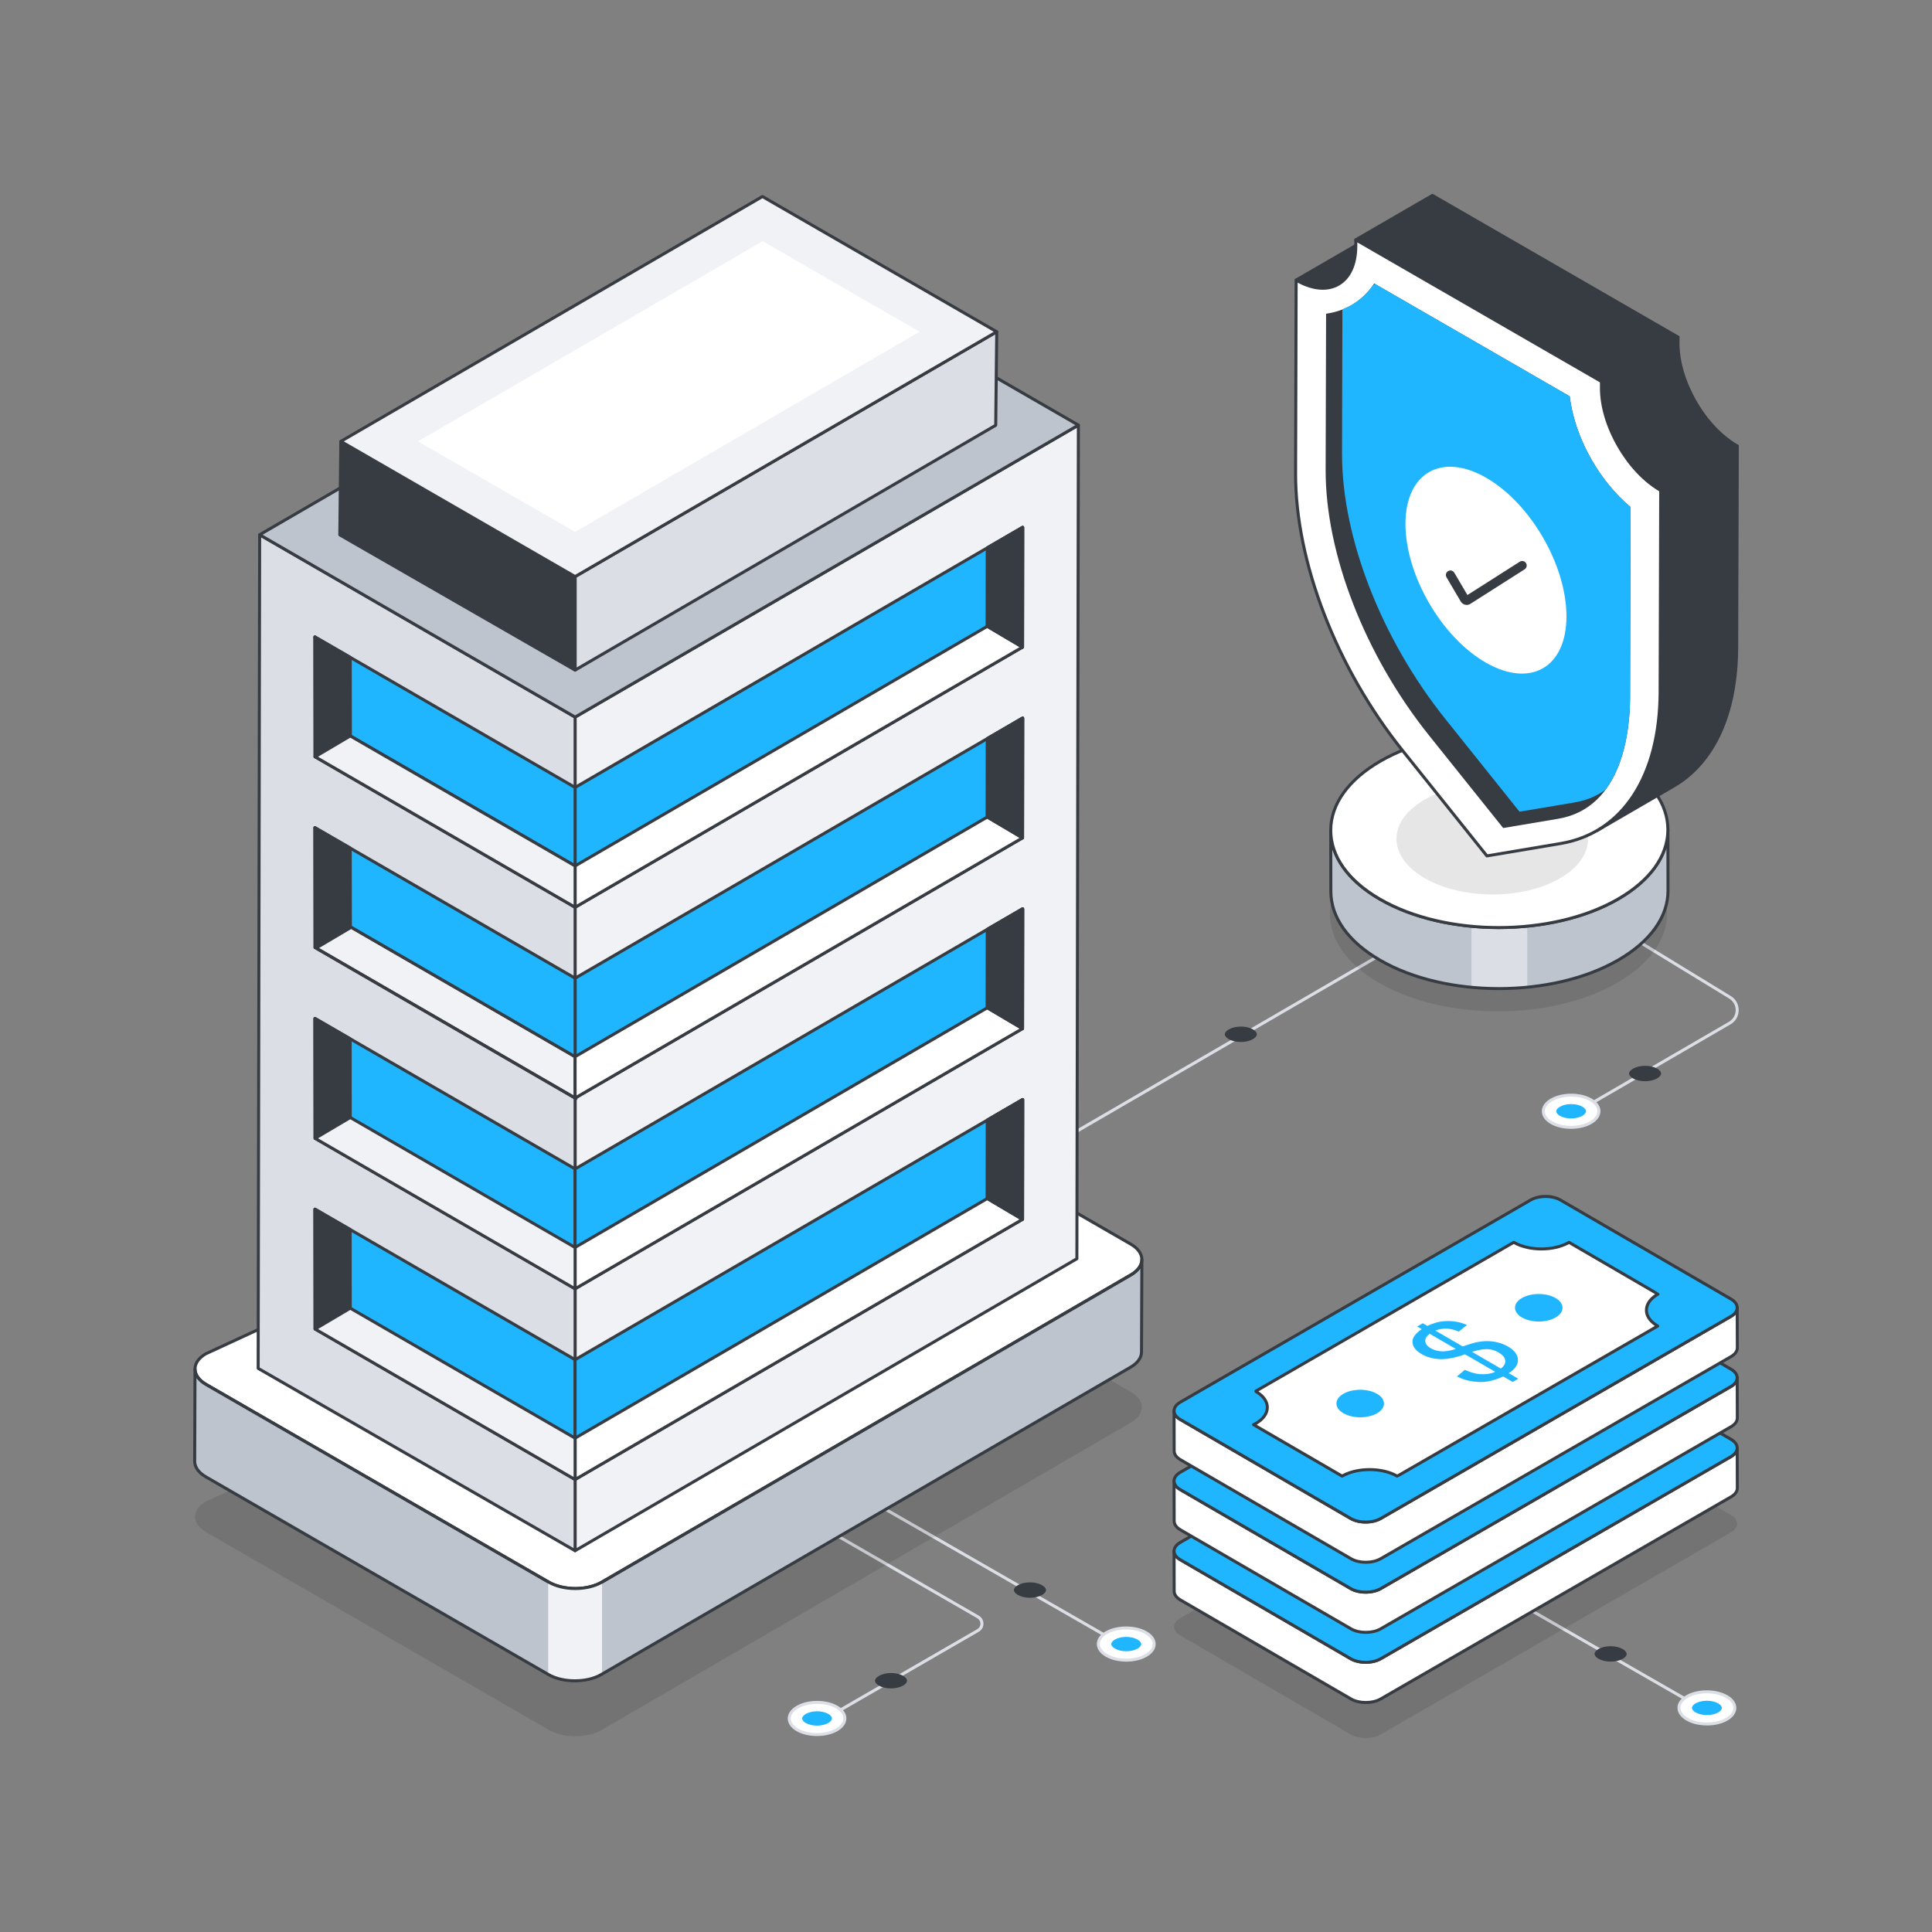 <?xml version="1.0" encoding="utf-8"?>
<svg xmlns="http://www.w3.org/2000/svg" enable-background="new 0 0 2500 2500" id="Layer_1" version="1.1" viewBox="0 0 2500 2500" x="0" y="0">
  <rect x="0" y="0" width="2500" height="2500" fill="#808080" stroke="none"/>
  <g>
    <g>
      <path d="M1367.91,1480.53c-0.67,0-1.32-0.35-1.68-0.97c-0.54-0.93-0.23-2.12,0.7-2.67l581.83-337.88&#xD;&#xA;			c0.93-0.54,2.12-0.23,2.67,0.71c0.54,0.93,0.23,2.12-0.7,2.67l-581.83,337.88C1368.58,1480.45,1368.24,1480.53,1367.91,1480.53z" fill="#dbdee4"/>
    </g>
    <g>
      <path d="M2038.34,1441.9c-0.67,0-1.32-0.35-1.68-0.97c-0.54-0.93-0.23-2.12,0.7-2.67l199.9-116.08&#xD;&#xA;			c5.38-3.12,8.63-8.7,8.7-14.91c0.07-6.21-3.06-11.86-8.36-15.1l-330.17-201.71c-0.92-0.56-1.21-1.76-0.65-2.68&#xD;&#xA;			c0.56-0.93,1.77-1.21,2.67-0.65l330.17,201.71c6.5,3.96,10.32,10.87,10.23,18.47c-0.08,7.6-4.06,14.42-10.63,18.24l-199.9,116.08&#xD;&#xA;			C2039.01,1441.82,2038.68,1441.9,2038.34,1441.9z" fill="#dbdee4"/>
    </g>
    <g>
      <g>
        <path d="M1044.49,2239.47c-0.67,0-1.32-0.35-1.69-0.97c-0.53-0.93-0.21-2.12,0.72-2.66l221.12-127.74&#xD;&#xA;				c2.54-1.48,4.06-4.11,4.05-7.05c0-2.94-1.52-5.57-4.07-7.05l-349.75-201.76c-0.93-0.54-1.25-1.73-0.72-2.66&#xD;&#xA;				c0.54-0.94,1.75-1.25,2.67-0.71l349.75,201.76c3.77,2.17,6.02,6.07,6.02,10.41c0.01,4.35-2.23,8.25-5.99,10.43l-221.12,127.74&#xD;&#xA;				C1045.16,2239.38,1044.83,2239.47,1044.49,2239.47z" fill="#dbdee4"/>
      </g>
      <g>
        <g>
          <g>
            <path d="M1082.62,2238.41c14.09-8.13,14.17-21.33,0.17-29.46c-14-8.13-36.79-8.13-50.89,0s-14.16,21.32-0.16,29.46&#xD;&#xA;						C1045.74,2246.54,1068.52,2246.54,1082.62,2238.41z" fill="#fff"/>
            <path d="M1057.15,2246.42c-9.56,0-19.13-2.11-26.39-6.33c-7.37-4.29-11.43-10.1-11.41-16.37&#xD;&#xA;						c0.01-6.3,4.12-12.15,11.59-16.46c14.6-8.43,38.3-8.44,52.84,0c7.37,4.29,11.43,10.1,11.42,16.37&#xD;&#xA;						c-0.01,6.31-4.13,12.16-11.6,16.47l0,0C1076.29,2244.31,1066.71,2246.42,1057.15,2246.42z M1057.38,2204.77&#xD;&#xA;						c-8.86,0-17.73,1.95-24.5,5.86c-6.21,3.59-9.63,8.24-9.64,13.1c-0.01,4.82,3.36,9.43,9.48,12.99c13.43,7.82,35.39,7.81,48.92,0&#xD;&#xA;						l0,0c6.21-3.59,9.64-8.24,9.65-13.1c0.01-4.82-3.37-9.43-9.49-12.99C1075.09,2206.73,1066.24,2204.77,1057.38,2204.77z&#xD;&#xA;						 M1082.62,2238.41h0.05H1082.62z" fill="#dbdee4"/>
          </g>
          <g>
            <path d="M1057.34,2214.38c-5.49,0-10.81,1.25-14.59,3.43c-3.03,1.75-4.77,3.9-4.78,5.9c0,1.97,1.7,4.1,4.68,5.83&#xD;&#xA;						c3.75,2.18,9.04,3.42,14.53,3.42c5.49,0,10.8-1.25,14.58-3.43c3.04-1.75,4.78-3.9,4.78-5.91c0-1.97-1.7-4.1-4.68-5.83&#xD;&#xA;						C1068.13,2215.63,1062.83,2214.38,1057.34,2214.38z" fill="#1fb6ff"/>
          </g>
        </g>
        <g>
          <path d="M1153.05,2164.86c-5.9,0-11.61,1.34-15.67,3.68c-3.26,1.88-5.13,4.19-5.13,6.34c0,2.12,1.83,4.4,5.03,6.26&#xD;&#xA;					c4.02,2.34,9.71,3.68,15.6,3.68c5.9,0,11.6-1.34,15.66-3.68c3.26-1.88,5.13-4.19,5.14-6.34c0-2.12-1.83-4.4-5.03-6.26&#xD;&#xA;					C1164.63,2166.2,1158.94,2164.86,1153.05,2164.86z" fill="#373b42"/>
        </g>
      </g>
    </g>
    <g>
      <g>
        <g>
          <g>
            <path d="M2058.39,1452.69c14.09-8.13,14.17-21.33,0.17-29.46c-14-8.13-36.79-8.13-50.89,0&#xD;&#xA;						c-14.09,8.13-14.16,21.32-0.16,29.46C2021.52,1460.82,2044.3,1460.83,2058.39,1452.69z" fill="#fff"/>
            <path d="M2032.93,1460.7c-9.56,0-19.13-2.11-26.39-6.33c-7.37-4.29-11.43-10.1-11.42-16.37&#xD;&#xA;						c0.01-6.3,4.13-12.15,11.59-16.46c14.61-8.43,38.31-8.44,52.85,0c7.37,4.28,11.42,10.09,11.41,16.36&#xD;&#xA;						c-0.01,6.31-4.12,12.16-11.59,16.47l0,0C2052.07,1458.6,2042.49,1460.7,2032.93,1460.7z M2033.16,1419.06&#xD;&#xA;						c-8.86,0-17.74,1.95-24.51,5.86c-6.21,3.58-9.63,8.23-9.64,13.09c-0.01,4.82,3.36,9.44,9.49,12.99&#xD;&#xA;						c13.46,7.81,35.39,7.81,48.92,0l0.97,1.69l-0.97-1.69c6.21-3.59,9.64-8.24,9.64-13.1c0.01-4.82-3.36-9.43-9.48-12.99&#xD;&#xA;						C2050.87,1421.02,2042.02,1419.06,2033.16,1419.06z" fill="#dbdee4"/>
          </g>
          <g>
            <path d="M2033.12,1428.67c-5.49,0-10.81,1.25-14.59,3.43c-3.03,1.75-4.77,3.9-4.78,5.9c0,1.97,1.7,4.1,4.68,5.83&#xD;&#xA;						c3.75,2.18,9.04,3.42,14.53,3.42c5.49,0,10.8-1.25,14.58-3.43c3.04-1.75,4.78-3.9,4.78-5.91c0-1.97-1.7-4.1-4.68-5.83&#xD;&#xA;						C2043.9,1429.92,2038.61,1428.67,2033.12,1428.67z" fill="#1fb6ff"/>
          </g>
        </g>
        <g>
          <path d="M2128.83,1379.15c-5.9,0-11.61,1.34-15.67,3.68c-3.26,1.88-5.13,4.19-5.13,6.34c0,2.12,1.83,4.4,5.03,6.26&#xD;&#xA;					c4.02,2.34,9.71,3.68,15.6,3.68c5.9,0,11.6-1.34,15.66-3.68c3.26-1.88,5.13-4.19,5.14-6.34c0-2.12-1.83-4.4-5.03-6.26&#xD;&#xA;					C2140.41,1380.49,2134.72,1379.15,2128.83,1379.15z" fill="#373b42"/>
        </g>
        <g>
          <path d="M1605.73,1328.37c-5.9,0-11.61,1.34-15.67,3.68c-3.26,1.88-5.13,4.19-5.13,6.34c0,2.12,1.83,4.4,5.03,6.26&#xD;&#xA;					c4.02,2.34,9.71,3.68,15.6,3.68c5.9,0,11.6-1.34,15.66-3.68c3.26-1.88,5.13-4.19,5.14-6.34c0-2.12-1.83-4.4-5.03-6.26&#xD;&#xA;					C1617.31,1329.71,1611.62,1328.37,1605.73,1328.37z" fill="#373b42"/>
        </g>
      </g>
    </g>
    <g>
      <path d="M2213.67,2219.28c-0.33,0-0.66-0.08-0.97-0.26l-469.67-269.7c-0.94-0.54-1.26-1.73-0.72-2.66&#xD;&#xA;			c0.53-0.94,1.73-1.25,2.66-0.72l469.67,269.7c0.94,0.54,1.26,1.73,0.72,2.66C2215,2218.93,2214.34,2219.28,2213.67,2219.28z" fill="#dbdee4"/>
    </g>
    <g>
      <g>
        <path d="M2183.25,2224.74c-14.15-8.13-14.23-21.31-0.17-29.44s36.94-8.12,51.09,0c14.15,8.13,14.22,21.31,0.16,29.43&#xD;&#xA;				C2220.27,2232.86,2197.4,2232.86,2183.25,2224.74z" fill="#fff"/>
        <path d="M2208.82,2232.74c-9.6,0-19.21-2.11-26.54-6.32h-0.01c-7.49-4.31-11.63-10.16-11.64-16.47&#xD;&#xA;				c-0.01-6.27,4.07-12.07,11.47-16.35c14.58-8.43,38.36-8.43,53.04,0c7.49,4.3,11.62,10.15,11.64,16.45&#xD;&#xA;				c0.01,6.27-4.07,12.08-11.48,16.36C2228.02,2230.63,2218.42,2232.74,2208.82,2232.74z M2184.22,2223.04&#xD;&#xA;				c13.6,7.81,35.63,7.8,49.14,0c6.15-3.56,9.53-8.16,9.53-12.98c-0.01-4.85-3.45-9.5-9.68-13.07c-13.59-7.81-35.64-7.82-49.15-0.01&#xD;&#xA;				c-6.15,3.55-9.53,8.16-9.52,12.97C2174.54,2214.81,2177.98,2219.46,2184.22,2223.04L2184.22,2223.04z" fill="#dbdee4"/>
      </g>
      <g>
        <path d="M2208.63,2200.73c5.52,0,10.86,1.25,14.65,3.43c3.05,1.75,4.79,3.9,4.8,5.9c0,1.97-1.71,4.1-4.7,5.83&#xD;&#xA;				c-3.76,2.17-9.08,3.42-14.59,3.42c-5.51,0-10.85-1.25-14.64-3.43c-3.05-1.75-4.8-3.9-4.8-5.9c0-1.97,1.71-4.1,4.7-5.82&#xD;&#xA;				C2197.8,2201.98,2203.12,2200.73,2208.63,2200.73z" fill="#1fb6ff"/>
      </g>
    </g>
    <g>
      <path d="M2084.05,2130.19c5.92,0,11.66,1.34,15.73,3.68c3.27,1.88,5.15,4.19,5.15,6.33c0,2.12-1.84,4.4-5.05,6.26&#xD;&#xA;			c-4.04,2.34-9.75,3.67-15.67,3.67c-5.92,0-11.65-1.34-15.72-3.68c-3.27-1.88-5.15-4.19-5.16-6.34c0-2.12,1.84-4.4,5.05-6.25&#xD;&#xA;			C2072.43,2131.53,2078.14,2130.19,2084.05,2130.19z" fill="#373b42"/>
    </g>
    <g>
      <path d="M1462.31,2136.67c-0.33,0-0.66-0.08-0.97-0.26l-469.66-269.7c-0.94-0.54-1.26-1.73-0.72-2.66&#xD;&#xA;			c0.53-0.93,1.73-1.26,2.66-0.72l469.66,269.7c0.94,0.54,1.26,1.73,0.72,2.66C1463.64,2136.32,1462.98,2136.67,1462.31,2136.67z" fill="#dbdee4"/>
    </g>
    <g>
      <g>
        <path d="M1431.89,2142.12c-14.15-8.13-14.23-21.31-0.17-29.44c14.06-8.13,36.94-8.12,51.09,0s14.22,21.31,0.16,29.43&#xD;&#xA;				S1446.04,2150.25,1431.89,2142.12z" fill="#fff"/>
        <path d="M1457.46,2150.13c-9.6,0-19.21-2.11-26.55-6.32c-7.49-4.31-11.63-10.16-11.64-16.47&#xD;&#xA;				c-0.01-6.27,4.07-12.07,11.47-16.35c14.58-8.43,38.37-8.43,53.04,0c7.49,4.31,11.62,10.15,11.64,16.45&#xD;&#xA;				c0.01,6.27-4.07,12.08-11.48,16.36C1476.66,2148.02,1467.07,2150.13,1457.46,2150.13z M1457.23,2108.51&#xD;&#xA;				c-8.89,0-17.78,1.95-24.53,5.85c-6.15,3.55-9.52,8.16-9.52,12.98c0.01,4.85,3.45,9.5,9.69,13.09c13.58,7.81,35.62,7.81,49.13,0&#xD;&#xA;				c6.15-3.56,9.53-8.17,9.53-12.98c-0.01-4.85-3.45-9.5-9.69-13.08C1475.05,2110.47,1466.13,2108.51,1457.23,2108.51z" fill="#dbdee4"/>
      </g>
      <g>
        <path d="M1457.27,2118.12c5.52,0,10.86,1.25,14.65,3.43c3.05,1.75,4.79,3.9,4.8,5.9c0,1.97-1.71,4.1-4.7,5.83&#xD;&#xA;				c-3.76,2.17-9.08,3.42-14.59,3.42c-5.51,0-10.85-1.25-14.64-3.43c-3.05-1.75-4.8-3.9-4.8-5.9c0-1.97,1.71-4.1,4.7-5.82&#xD;&#xA;				C1446.44,2119.36,1451.76,2118.12,1457.27,2118.12z" fill="#1fb6ff"/>
      </g>
    </g>
    <g>
      <path d="M1332.7,2047.58c5.92,0,11.66,1.34,15.73,3.68c3.27,1.88,5.15,4.19,5.15,6.33c0,2.12-1.84,4.4-5.05,6.26&#xD;&#xA;			c-4.04,2.33-9.75,3.67-15.67,3.67c-5.92,0-11.65-1.34-15.72-3.68c-3.27-1.88-5.15-4.19-5.16-6.34c0-2.12,1.84-4.4,5.05-6.25&#xD;&#xA;			C1321.07,2048.92,1326.78,2047.58,1332.7,2047.58z" fill="#373b42"/>
    </g>
    <g>
      <g opacity=".1">
        <g>
          <path d="M1463.24,1801.1c19,10.96,19.1,28.74,0.22,39.7l-684.83,397.7c-18.88,10.96-49.53,10.93-68.53-0.04l-443.4-255.87&#xD;&#xA;					c-19-10.96-19.16-28.71-0.29-39.67l763.05-352.51c18.87-10.96,49.59-10.96,68.59,0L1463.24,1801.1z"/>
        </g>
      </g>
      <g>
        <g>
          <g>
            <g>
              <g>
                <g>
                  <g>
                    <g>
                      <path d="M1477.57,1629.86l-0.5,119.59c0,7.02-4.63,14.21-14.05,19.66l-684.92,397.68&#xD;&#xA;											c-9.09,5.37-21.08,8.01-33.23,8.18c-12.73,0.17-25.54-2.56-35.29-8.18L266.3,1910.99c-9.67-5.62-14.38-12.8-14.38-20.07&#xD;&#xA;											l0.41-119.51c0,7.19,4.79,14.45,14.3,19.99l443.45,255.88c9.67,5.53,22.23,8.34,34.8,8.26&#xD;&#xA;											c12.23-0.08,24.46-2.81,33.72-8.18l684.92-397.76C1472.78,1644.23,1477.57,1637.04,1477.57,1629.86z" fill="#bec4cd"/>
                    </g>
                  </g>
                  <g>
                    <g>
                      <path d="M1463.24,1609.92c19,10.96,19.1,28.74,0.22,39.7l-684.83,397.7c-18.88,10.96-49.53,10.93-68.53-0.04&#xD;&#xA;											l-443.4-255.87c-19-10.96-19.16-28.71-0.29-39.67l763.05-352.51c18.87-10.96,49.59-10.96,68.59,0L1463.24,1609.92z" fill="#fff"/>
                      <path d="M744.46,2057.43c-12.78,0-25.57-2.82-35.34-8.45l-443.4-255.88c-9.87-5.69-15.31-13.37-15.32-21.62&#xD;&#xA;											c-0.02-8.18,5.32-15.78,15.02-21.42l763.23-352.6c19.21-11.18,50.86-11.18,70.38,0.08l365.18,210.69&#xD;&#xA;											c9.85,5.68,15.28,13.35,15.29,21.61c0.01,8.2-5.34,15.82-15.06,21.47l-684.83,397.7&#xD;&#xA;											C769.94,2054.62,757.21,2057.43,744.46,2057.43z M1063.71,1392.94c-12.06,0-24.11,2.66-33.26,7.98l-763.23,352.6&#xD;&#xA;											c-8.28,4.82-12.93,11.23-12.92,17.96c0.01,6.8,4.76,13.28,13.37,18.25l443.4,255.88c18.44,10.63,48.32,10.65,66.58,0.03&#xD;&#xA;											l684.83-397.7c8.48-4.92,13.14-11.34,13.13-18.09c-0.01-6.8-4.75-13.28-13.34-18.23c0,0,0,0,0,0l-365.18-210.69&#xD;&#xA;											C1087.87,1395.61,1075.78,1392.94,1063.71,1392.94z" fill="#373b42"/>
                    </g>
                  </g>
                  <g>
                    <polygon fill="#f0f2f5" points="1395.42 550.1 1393.49 1628.81 744.18 2006.62 744.18 927.9"/>
                    <path d="M744.17,2008.57c-0.34,0-0.67-0.09-0.97-0.26c-0.6-0.35-0.97-0.99-0.97-1.69V927.9&#xD;&#xA;										c0-0.7,0.37-1.34,0.97-1.69l651.25-377.8c0.59-0.35,1.34-0.35,1.95,0c0.6,0.35,0.97,0.99,0.97,1.69l-1.94,1078.71&#xD;&#xA;										c0,0.69-0.37,1.33-0.97,1.68l-649.31,377.8C744.85,2008.48,744.51,2008.57,744.17,2008.57z M746.12,929.03v1074.2&#xD;&#xA;										l645.41-375.54l1.93-1074.2L746.12,929.03z" fill="#373b42"/>
                  </g>
                  <g>
                    <g>
                      <polygon fill="#dbdee4" points="744.18 927.9 744.18 2006.62 334.05 1770.67 335.99 691.96"/>
                      <path d="M744.17,2008.57c-0.34,0-0.67-0.09-0.97-0.26l-410.12-235.94c-0.6-0.35-0.97-0.99-0.97-1.69&#xD;&#xA;											l1.93-1078.71c0-0.7,0.37-1.34,0.97-1.69c0.61-0.34,1.34-0.35,1.95,0l408.18,235.94c0.6,0.35,0.97,0.99,0.97,1.69v1078.71&#xD;&#xA;											c0,0.7-0.37,1.34-0.97,1.69C744.85,2008.48,744.51,2008.57,744.17,2008.57z M336.01,1769.55l406.22,233.7V929.03&#xD;&#xA;											L337.93,695.33L336.01,1769.55z" fill="#373b42"/>
                    </g>
                  </g>
                  <g>
                    <g>
                      <polygon fill="#bec4cd" points="1395.42 550.1 744.18 927.9 335.99 691.96 986.56 314.16"/>
                      <path d="M744.17,929.85c-0.34,0-0.67-0.09-0.97-0.26L335.02,693.65c-0.6-0.35-0.97-0.99-0.97-1.68&#xD;&#xA;											c0-0.7,0.37-1.34,0.97-1.69l650.57-377.8c0.61-0.35,1.35-0.35,1.96,0l408.86,235.94c0.6,0.35,0.97,0.99,0.97,1.68&#xD;&#xA;											c0,0.7-0.37,1.34-0.97,1.69l-651.25,377.8C744.85,929.76,744.51,929.85,744.17,929.85z M339.88,691.96l404.29,233.69&#xD;&#xA;											l647.36-375.54L986.57,316.41L339.88,691.96z" fill="#373b42"/>
                    </g>
                  </g>
                  <g>
                    <g>
                      <g>
                        <g>
                          <polygon fill="#dbdee4" points="1289.78 429.28 1288.46 550.29 744.18 867.12 744.18 746.11"/>
                          <path d="M744.17,869.07c-0.34,0-0.67-0.09-0.97-0.26c-0.6-0.35-0.97-0.99-0.97-1.69V746.11&#xD;&#xA;													c0-0.69,0.37-1.34,0.97-1.69l545.61-316.83c0.62-0.35,1.36-0.35,1.96,0c0.6,0.35,0.97,1,0.97,1.71l-1.32,121.01&#xD;&#xA;													c-0.01,0.69-0.37,1.32-0.97,1.66L745.16,868.8C744.85,868.98,744.51,869.07,744.17,869.07z M746.12,747.24v116.5&#xD;&#xA;													l540.4-314.57l1.26-116.48L746.12,747.24z" fill="#373b42"/>
                        </g>
                      </g>
                      <g>
                        <g>
                          <polygon fill="#373b42" points="744.18 746.11 744.18 867.12 439.7 692.15 441.02 571.14"/>
                          <path d="M744.17,869.07c-0.34,0-0.67-0.09-0.97-0.26L438.72,693.84c-0.61-0.35-0.98-1.01-0.97-1.71&#xD;&#xA;													l1.32-121.01c0.01-0.69,0.38-1.33,0.98-1.67c0.59-0.34,1.33-0.34,1.94,0.01l303.15,174.97c0.6,0.35,0.97,0.99,0.97,1.69&#xD;&#xA;													v121.01c0,0.7-0.37,1.34-0.97,1.69C744.85,868.98,744.51,869.07,744.17,869.07z M441.66,691.03l300.56,172.72V747.24&#xD;&#xA;													L442.93,574.49L441.66,691.03z" fill="#373b42"/>
                        </g>
                      </g>
                      <g>
                        <g>
                          <polygon fill="#f0f2f5" points="1289.78 429.28 744.18 746.11 441.02 571.14 986.6 254.31"/>
                          <path d="M744.17,748.06c-0.34,0-0.67-0.09-0.97-0.26L440.05,572.83c-0.6-0.35-0.97-0.99-0.97-1.68&#xD;&#xA;													c0-0.7,0.37-1.34,0.97-1.69l545.57-316.84c0.61-0.35,1.35-0.35,1.96,0l303.18,174.98c0.6,0.35,0.97,0.99,0.97,1.68&#xD;&#xA;													c0,0.7-0.37,1.34-0.97,1.69L745.16,747.8C744.85,747.97,744.51,748.06,744.17,748.06z M444.91,571.14l299.26,172.72&#xD;&#xA;													l541.71-314.57L986.6,256.56L444.91,571.14z" fill="#373b42"/>
                        </g>
                      </g>
                      <g>
                        <g>
                          <polygon fill="#fff" points="1189.92 429.28 744.18 688.31 540.88 571.14 986.92 312.11"/>
                        </g>
                      </g>
                    </g>
                  </g>
                </g>
              </g>
            </g>
          </g>
          <g>
            <g>
              <g>
                <polygon fill="#1fb6ff" points="1323.28 682.33 1323.09 837.38 744.18 1173.99 744.18 1018.96"/>
                <path d="M744.17,1175.94c-0.34,0-0.67-0.09-0.97-0.26c-0.6-0.35-0.97-0.99-0.97-1.69v-155.03&#xD;&#xA;								c0-0.69,0.37-1.34,0.97-1.69l579.11-336.63c0.61-0.35,1.35-0.35,1.96,0c0.6,0.35,0.97,0.99,0.97,1.69l-0.19,155.04&#xD;&#xA;								c0,0.69-0.37,1.33-0.97,1.68l-578.92,336.61C744.85,1175.85,744.51,1175.94,744.17,1175.94z M746.12,1020.09v150.52&#xD;&#xA;								l575.02-334.35l0.18-150.53L746.12,1020.09z" fill="#373b42"/>
              </g>
              <g>
                <polygon fill="#fff" points="1323.31 682.37 1323.12 837.39 744.18 1174.03 744.18 1120.5 1277.57 810.43 1277.66 708.89"/>
                <path d="M744.17,1175.98c-0.34,0-0.67-0.09-0.97-0.26c-0.6-0.35-0.97-0.99-0.97-1.69v-53.53&#xD;&#xA;								c0-0.69,0.37-1.34,0.97-1.69l532.42-309.5l0.1-100.42c0-0.7,0.37-1.34,0.97-1.69l45.64-26.53c0.61-0.35,1.35-0.35,1.96,0&#xD;&#xA;								c0.6,0.35,0.97,0.99,0.97,1.69l-0.19,155.02c0,0.69-0.37,1.33-0.97,1.68l-578.94,336.64&#xD;&#xA;								C744.85,1175.89,744.51,1175.98,744.17,1175.98z M746.12,1121.62v49.02l575.04-334.38l0.18-150.51l-41.74,24.26l-0.1,100.42&#xD;&#xA;								c0,0.7-0.37,1.34-0.97,1.69L746.12,1121.62z" fill="#373b42"/>
              </g>
              <g>
                <polygon fill="#373b42" points="1323.31 682.37 1323.12 837.39 1277.57 810.43 1277.66 708.89"/>
                <path d="M1323.12,839.34c-0.34,0-0.69-0.09-0.99-0.27l-45.55-26.95c-0.59-0.35-0.96-0.99-0.96-1.68l0.1-101.54&#xD;&#xA;								c0-0.69,0.37-1.33,0.97-1.68l45.64-26.53c0.61-0.35,1.35-0.35,1.96,0c0.6,0.35,0.97,0.99,0.97,1.69l-0.19,155.02&#xD;&#xA;								c0,0.7-0.37,1.34-0.98,1.69C1323.78,839.25,1323.45,839.34,1323.12,839.34z M1279.51,809.32l41.66,24.65l0.18-148.22&#xD;&#xA;								l-41.74,24.26L1279.51,809.32z" fill="#373b42"/>
              </g>
              <g>
                <g>
                  <polyline fill="#1fb6ff" points="453.23 952.29 453.23 952.29 744.18 1120.5 744.18 1018.96 407.51 824.19 407.51 824.24 453.13 850.6 453.23 952.29"/>
                  <path d="M744.18,1122.45c-0.34,0-0.67-0.09-0.97-0.26L452.25,953.98c-0.6-0.35-0.97-0.99-0.97-1.69&#xD;&#xA;									l-0.09-100.56l-44.65-25.81c-0.6-0.35-0.97-0.99-0.97-1.69c0-0.7,0.37-1.36,0.97-1.71c0.61-0.35,1.36-0.37,1.95-0.02&#xD;&#xA;									l336.66,194.77c0.6,0.35,0.97,0.99,0.97,1.69v101.54c0,0.7-0.37,1.34-0.97,1.69&#xD;&#xA;									C744.85,1122.36,744.52,1122.45,744.18,1122.45z M455.18,951.16l287.05,165.96v-97.03L455.09,853.96L455.18,951.16z" fill="#373b42"/>
                </g>
                <g>
                  <polygon fill="#373b42" points="407.7 979.23 407.68 979.24 744.18 1174.03 744.18 1173.99 407.7 979.24"/>
                  <path d="M744.15,1175.97c-0.33,0-0.65-0.08-0.94-0.26L406.7,980.93c-0.62-0.36-1-1.03-0.97-1.75&#xD;&#xA;									c0.02-0.72,0.43-1.36,1.08-1.68c0.59-0.3,1.3-0.28,1.87,0.06v0l336.47,194.76c0.6,0.35,0.97,0.99,0.97,1.69&#xD;&#xA;									c0,0.7-0.37,1.36-0.97,1.71C744.84,1175.88,744.5,1175.97,744.15,1175.97z" fill="#373b42"/>
                </g>
                <g>
                  <polygon fill="#373b42" points="407.51 824.24 407.49 824.22 407.68 979.24 407.68 979.24 407.7 979.23"/>
                  <path d="M407.69,981.18c-0.36,0-0.72-0.1-1.02-0.29c-0.58-0.35-0.94-0.97-0.94-1.65l-0.19-155.02&#xD;&#xA;									c0-0.64,0.31-1.24,0.84-1.61c0.54-0.36,1.21-0.45,1.8-0.22c0.76,0.28,1.29,1.02,1.29,1.83l0.19,154.99&#xD;&#xA;									c0,0.74-0.42,1.42-1.08,1.75C408.3,981.11,408,981.18,407.69,981.18z" fill="#373b42"/>
                </g>
                <g>
                  <polygon fill="#373b42" points="453.23 952.29 453.13 850.6 407.51 824.24 407.7 979.23"/>
                  <path d="M407.71,981.18c-0.34,0-0.66-0.08-0.97-0.26c-0.61-0.35-0.98-0.99-0.98-1.69l-0.19-154.99&#xD;&#xA;									c0-0.7,0.37-1.34,0.97-1.69c0.61-0.35,1.34-0.35,1.95,0l45.62,26.37c0.6,0.35,0.97,0.99,0.97,1.69l0.09,101.69&#xD;&#xA;									c0,0.69-0.37,1.32-0.96,1.68l-45.52,26.94C408.39,981.08,408.05,981.18,407.71,981.18z M409.47,827.62l0.18,148.19&#xD;&#xA;									l41.63-24.63l-0.09-99.45L409.47,827.62z" fill="#373b42"/>
                </g>
                <g>
                  <polygon fill="#f0f2f5" points="453.23 952.29 407.7 979.23 407.7 979.24 744.18 1173.99 744.18 1120.5 453.23 952.29"/>
                  <path d="M744.18,1175.94c-0.34,0-0.68-0.09-0.97-0.26L406.73,980.92c-0.6-0.35-0.97-0.99-0.97-1.69&#xD;&#xA;									c0-0.69,0.37-1.34,0.96-1.69l45.52-26.94c0.6-0.35,1.35-0.36,1.96-0.01l290.95,168.21c0.6,0.35,0.97,0.99,0.97,1.69v53.49&#xD;&#xA;									c0,0.7-0.37,1.34-0.97,1.69C744.85,1175.85,744.52,1175.94,744.18,1175.94z M411.56,979.22l330.67,191.4v-48.99&#xD;&#xA;									L453.24,954.55L411.56,979.22z" fill="#373b42"/>
                </g>
                <g>
                  <polygon fill="#f0f2f5" points="454.46 1199.88 408.94 1226.82 408.94 1226.83 745.41 1421.59 745.41 1368.09 454.46 1199.88"/>
                  <path d="M745.41,1423.54c-0.34,0-0.68-0.09-0.97-0.26l-336.47-194.76c-0.6-0.35-0.97-0.99-0.97-1.69&#xD;&#xA;									c0-0.69,0.37-1.34,0.96-1.69l45.52-26.94c0.61-0.35,1.36-0.36,1.96-0.01l290.95,168.21c0.6,0.35,0.97,0.99,0.97,1.69v53.49&#xD;&#xA;									c0,0.7-0.37,1.34-0.97,1.69C746.08,1423.45,745.74,1423.54,745.41,1423.54z M412.79,1226.81l330.67,191.4v-48.99&#xD;&#xA;									l-288.99-167.08L412.79,1226.81z" fill="#373b42"/>
                </g>
              </g>
              <g>
                <line fill="#fff" x1="1277.57" x2="1323.12" y1="810.43" y2="837.39"/>
                <path d="M1323.12,839.34c-0.34,0-0.68-0.09-0.99-0.27l-45.55-26.95c-0.93-0.55-1.23-1.74-0.69-2.67&#xD;&#xA;								c0.54-0.93,1.74-1.22,2.67-0.69l45.55,26.95c0.93,0.55,1.23,1.74,0.69,2.67C1324.43,838.99,1323.78,839.34,1323.12,839.34z" fill="#373b42"/>
              </g>
            </g>
            <g>
              <g>
                <polygon fill="#1fb6ff" points="1323.28 929.15 1323.09 1084.2 744.18 1420.81 744.18 1265.78"/>
                <path d="M744.17,1422.76c-0.34,0-0.67-0.09-0.97-0.26c-0.6-0.35-0.97-0.99-0.97-1.69v-155.03&#xD;&#xA;								c0-0.69,0.37-1.34,0.97-1.69l579.11-336.63c0.61-0.35,1.35-0.35,1.96,0c0.6,0.35,0.97,0.99,0.97,1.69l-0.19,155.04&#xD;&#xA;								c0,0.69-0.37,1.33-0.97,1.68L745.16,1422.5C744.85,1422.67,744.51,1422.76,744.17,1422.76z M746.12,1266.9v150.52&#xD;&#xA;								l575.02-334.35l0.18-150.53L746.12,1266.9z" fill="#373b42"/>
              </g>
              <g>
                <polygon fill="#fff" points="1323.31 929.18 1323.12 1084.2 744.18 1420.85 744.18 1367.32 1277.57 1057.25 1277.66 955.71"/>
                <path d="M744.17,1422.8c-0.34,0-0.67-0.09-0.97-0.26c-0.6-0.35-0.97-0.99-0.97-1.69v-53.53&#xD;&#xA;								c0-0.69,0.37-1.34,0.97-1.69l532.42-309.5l0.1-100.42c0-0.7,0.37-1.34,0.97-1.69l45.64-26.53c0.61-0.35,1.35-0.35,1.96,0&#xD;&#xA;								c0.6,0.35,0.97,0.99,0.97,1.69l-0.19,155.02c0,0.69-0.37,1.33-0.97,1.68l-578.94,336.64&#xD;&#xA;								C744.85,1422.71,744.51,1422.8,744.17,1422.8z M746.12,1368.44v49.02l575.04-334.38l0.18-150.51l-41.74,24.26l-0.1,100.42&#xD;&#xA;								c0,0.7-0.37,1.34-0.97,1.69L746.12,1368.44z" fill="#373b42"/>
              </g>
              <g>
                <polygon fill="#373b42" points="1323.31 929.18 1323.12 1084.2 1277.57 1057.25 1277.66 955.71"/>
                <path d="M1323.12,1086.15c-0.34,0-0.69-0.09-0.99-0.27l-45.55-26.95c-0.59-0.35-0.96-0.99-0.96-1.68l0.1-101.54&#xD;&#xA;								c0-0.69,0.37-1.33,0.97-1.68l45.64-26.53c0.61-0.35,1.35-0.35,1.96,0c0.6,0.35,0.97,0.99,0.97,1.69l-0.19,155.02&#xD;&#xA;								c0,0.7-0.37,1.34-0.98,1.69C1323.78,1086.07,1323.45,1086.15,1323.12,1086.15z M1279.51,1056.14l41.66,24.65l0.18-148.22&#xD;&#xA;								l-41.74,24.26L1279.51,1056.14z" fill="#373b42"/>
              </g>
              <g>
                <g>
                  <polyline fill="#1fb6ff" points="453.23 1199.11 453.23 1199.11 744.18 1367.32 744.18 1265.78 407.51 1071.01 407.51 1071.06 453.13 1097.42 453.23 1199.11"/>
                  <path d="M744.18,1369.27c-0.34,0-0.67-0.09-0.97-0.26l-290.95-168.21c-0.6-0.35-0.97-0.99-0.97-1.69&#xD;&#xA;									l-0.09-100.56l-44.65-25.8c-0.6-0.35-0.97-0.99-0.97-1.69s0.37-1.37,0.97-1.71c0.59-0.34,1.34-0.38,1.95-0.02l336.66,194.77&#xD;&#xA;									c0.6,0.35,0.97,0.99,0.97,1.69v101.54c0,0.7-0.37,1.34-0.97,1.69C744.85,1369.18,744.52,1369.27,744.18,1369.27z&#xD;&#xA;									 M455.18,1197.98l287.05,165.96v-97.03l-287.15-166.12L455.18,1197.98z" fill="#373b42"/>
                </g>
                <g>
                  <polygon fill="#373b42" points="407.7 1226.04 407.68 1226.06 744.18 1420.85 744.18 1420.81 407.7 1226.05"/>
                  <path d="M744.15,1422.79c-0.33,0-0.65-0.08-0.94-0.26l-336.5-194.79c-0.62-0.36-1-1.03-0.97-1.75&#xD;&#xA;									c0.02-0.72,0.43-1.36,1.08-1.68c0.59-0.3,1.3-0.28,1.87,0.06v0l336.47,194.76c0.6,0.35,0.97,0.99,0.97,1.69&#xD;&#xA;									s-0.37,1.36-0.97,1.71C744.84,1422.7,744.5,1422.79,744.15,1422.79z" fill="#373b42"/>
                </g>
                <g>
                  <polygon fill="#373b42" points="407.51 1071.06 407.49 1071.04 407.68 1226.06 407.68 1226.06 407.7 1226.04"/>
                  <path d="M407.69,1228c-0.36,0-0.72-0.1-1.02-0.29c-0.58-0.35-0.94-0.97-0.94-1.65l-0.19-155.02&#xD;&#xA;									c0-0.68,0.35-1.31,0.92-1.66c0.57-0.36,1.29-0.39,1.9-0.09c0.66,0.33,1.11,1.02,1.11,1.76l0.19,154.99&#xD;&#xA;									c0,0.74-0.42,1.42-1.08,1.75C408.3,1227.93,408,1228,407.69,1228z" fill="#373b42"/>
                </g>
                <g>
                  <polygon fill="#373b42" points="453.23 1199.11 453.13 1097.42 407.51 1071.06 407.7 1226.04"/>
                  <path d="M407.71,1227.99c-0.34,0-0.66-0.08-0.97-0.26c-0.61-0.35-0.98-0.99-0.98-1.69l-0.19-154.99&#xD;&#xA;									c0-0.7,0.37-1.34,0.97-1.69c0.61-0.35,1.34-0.35,1.95,0l45.62,26.36c0.6,0.35,0.97,0.99,0.97,1.69l0.09,101.69&#xD;&#xA;									c0,0.69-0.37,1.32-0.96,1.68l-45.52,26.94C408.39,1227.9,408.05,1227.99,407.71,1227.99z M409.47,1074.44l0.18,148.19&#xD;&#xA;									l41.63-24.63l-0.09-99.45L409.47,1074.44z" fill="#373b42"/>
                </g>
              </g>
              <g>
                <line fill="#fff" x1="1277.57" x2="1323.12" y1="1057.25" y2="1084.2"/>
                <path d="M1323.12,1086.15c-0.34,0-0.68-0.09-0.99-0.27l-45.55-26.95c-0.93-0.55-1.23-1.74-0.69-2.67&#xD;&#xA;								c0.54-0.93,1.74-1.23,2.67-0.69l45.55,26.95c0.93,0.55,1.23,1.74,0.69,2.67C1324.43,1085.81,1323.78,1086.15,1323.12,1086.15&#xD;&#xA;								z" fill="#373b42"/>
              </g>
            </g>
            <g>
              <g>
                <polygon fill="#1fb6ff" points="407.51 1317.83 407.7 1472.87 744.18 1667.63 744.18 1512.6"/>
                <path d="M744.17,1669.58c-0.34,0-0.68-0.09-0.97-0.26l-336.47-194.76c-0.6-0.35-0.97-0.99-0.97-1.68&#xD;&#xA;								l-0.19-155.05c0-0.7,0.37-1.34,0.97-1.69c0.61-0.35,1.36-0.35,1.95,0l336.66,194.77c0.6,0.35,0.97,0.99,0.97,1.69v155.03&#xD;&#xA;								c0,0.7-0.37,1.34-0.97,1.69C744.84,1669.49,744.51,1669.58,744.17,1669.58z M409.66,1471.75l332.57,192.5v-150.52&#xD;&#xA;								l-332.75-192.52L409.66,1471.75z" fill="#373b42"/>
              </g>
              <g>
                <polygon fill="#1fb6ff" points="1323.28 1175.97 1323.09 1331.01 744.18 1667.63 744.18 1512.6"/>
                <path d="M744.17,1669.58c-0.34,0-0.67-0.09-0.97-0.26c-0.6-0.35-0.97-0.99-0.97-1.69V1512.6&#xD;&#xA;								c0-0.69,0.37-1.34,0.97-1.69l579.11-336.63c0.61-0.35,1.35-0.35,1.96,0c0.6,0.35,0.97,0.99,0.97,1.69l-0.19,155.04&#xD;&#xA;								c0,0.69-0.37,1.33-0.97,1.68l-578.92,336.61C744.85,1669.49,744.51,1669.58,744.17,1669.58z M746.12,1513.72v150.52&#xD;&#xA;								l575.02-334.35l0.18-150.53L746.12,1513.72z" fill="#373b42"/>
              </g>
              <g>
                <polygon fill="#fff" points="1323.31 1176 1323.12 1331.02 744.18 1667.67 744.18 1614.13 1277.57 1304.07 1277.66 1202.53"/>
                <path d="M744.17,1669.62c-0.34,0-0.67-0.09-0.97-0.26c-0.6-0.35-0.97-0.99-0.97-1.69v-53.53&#xD;&#xA;								c0-0.69,0.37-1.34,0.97-1.69l532.42-309.5l0.1-100.42c0-0.7,0.37-1.34,0.97-1.69l45.64-26.53c0.61-0.35,1.35-0.35,1.96,0&#xD;&#xA;								c0.6,0.35,0.97,0.99,0.97,1.69l-0.19,155.02c0,0.69-0.37,1.33-0.97,1.68l-578.94,336.64&#xD;&#xA;								C744.85,1669.53,744.51,1669.62,744.17,1669.62z M746.12,1615.26v49.02l575.04-334.38l0.18-150.51l-41.74,24.26l-0.1,100.42&#xD;&#xA;								c0,0.7-0.37,1.34-0.97,1.69L746.12,1615.26z" fill="#373b42"/>
              </g>
              <g>
                <polygon fill="#373b42" points="1323.31 1176 1323.12 1331.02 1277.57 1304.07 1277.66 1202.53"/>
                <path d="M1323.12,1332.97c-0.34,0-0.69-0.09-0.99-0.27l-45.55-26.95c-0.59-0.35-0.96-0.99-0.96-1.68l0.1-101.54&#xD;&#xA;								c0-0.69,0.37-1.33,0.97-1.68l45.64-26.53c0.61-0.35,1.35-0.35,1.96,0c0.6,0.35,0.97,0.99,0.97,1.69l-0.19,155.02&#xD;&#xA;								c0,0.7-0.37,1.34-0.98,1.69C1323.78,1332.89,1323.45,1332.97,1323.12,1332.97z M1279.51,1302.96l41.66,24.65l0.18-148.22&#xD;&#xA;								l-41.74,24.26L1279.51,1302.96z" fill="#373b42"/>
              </g>
              <g>
                <g>
                  <polygon fill="#373b42" points="453.13 1344.24 407.49 1317.86 407.68 1472.88 407.68 1472.88 453.23 1445.92"/>
                  <path d="M407.68,1474.83c-0.34,0-0.66-0.08-0.97-0.26c-0.61-0.35-0.98-0.99-0.98-1.69l-0.19-155.02&#xD;&#xA;									c0-0.7,0.37-1.34,0.97-1.69c0.61-0.35,1.34-0.35,1.95,0l45.65,26.38c0.6,0.35,0.97,0.99,0.97,1.69l0.09,101.69&#xD;&#xA;									c0,0.69-0.37,1.32-0.96,1.68l-45.55,26.95C408.36,1474.73,408.02,1474.83,407.68,1474.83z M409.44,1321.24l0.18,148.22&#xD;&#xA;									l41.66-24.65l-0.09-99.45L409.44,1321.24z" fill="#373b42"/>
                </g>
                <g>
                  <polygon fill="#f0f2f5" points="744.18 1614.27 453.23 1446.06 453.23 1446.06 407.68 1473.01 744.18 1667.8"/>
                  <path d="M744.18,1669.74c-0.34,0-0.68-0.09-0.97-0.26L406.7,1474.7c-0.6-0.35-0.97-0.99-0.97-1.68&#xD;&#xA;									c0-0.69,0.36-1.33,0.96-1.69l45.55-26.95c0.6-0.35,1.35-0.36,1.96-0.01l290.95,168.21c0.6,0.35,0.97,0.99,0.97,1.69v53.53&#xD;&#xA;									c0,0.7-0.37,1.34-0.97,1.69C744.85,1669.66,744.52,1669.74,744.18,1669.74z M411.54,1472.99l330.69,191.42v-49.03&#xD;&#xA;									l-288.99-167.07L411.54,1472.99z" fill="#373b42"/>
                </g>
              </g>
              <g>
                <line fill="#fff" x1="1277.57" x2="1323.12" y1="1304.07" y2="1331.02"/>
                <path d="M1323.12,1332.97c-0.34,0-0.68-0.09-0.99-0.27l-45.55-26.95c-0.93-0.55-1.23-1.74-0.69-2.67&#xD;&#xA;								c0.54-0.93,1.74-1.22,2.67-0.69l45.55,26.95c0.93,0.55,1.23,1.74,0.69,2.67C1324.43,1332.63,1323.78,1332.97,1323.12,1332.97&#xD;&#xA;								z" fill="#373b42"/>
              </g>
            </g>
            <g>
              <g>
                <polygon fill="#1fb6ff" points="407.51 1564.64 407.7 1719.69 744.18 1914.45 744.18 1759.42"/>
                <path d="M744.17,1916.39c-0.34,0-0.68-0.09-0.97-0.26l-336.47-194.76c-0.6-0.35-0.97-0.99-0.97-1.68&#xD;&#xA;								l-0.19-155.05c0-0.7,0.37-1.34,0.97-1.69c0.61-0.35,1.36-0.35,1.95,0l336.66,194.77c0.6,0.35,0.97,0.99,0.97,1.69v155.03&#xD;&#xA;								c0,0.7-0.37,1.34-0.97,1.69C744.84,1916.31,744.51,1916.39,744.17,1916.39z M409.66,1718.57l332.57,192.5v-150.52&#xD;&#xA;								l-332.75-192.52L409.66,1718.57z" fill="#373b42"/>
              </g>
              <g>
                <polygon fill="#1fb6ff" points="1323.28 1422.79 1323.09 1577.83 744.18 1914.45 744.18 1759.42"/>
                <path d="M744.17,1916.39c-0.34,0-0.67-0.09-0.97-0.26c-0.6-0.35-0.97-0.99-0.97-1.69v-155.03&#xD;&#xA;								c0-0.69,0.37-1.34,0.97-1.69l579.11-336.63c0.61-0.35,1.35-0.35,1.96,0c0.6,0.35,0.97,0.99,0.97,1.69l-0.19,155.04&#xD;&#xA;								c0,0.69-0.37,1.33-0.97,1.68l-578.92,336.61C744.85,1916.31,744.51,1916.39,744.17,1916.39z M746.12,1760.54v150.52&#xD;&#xA;								l575.02-334.35l0.18-150.53L746.12,1760.54z" fill="#373b42"/>
              </g>
              <g>
                <polygon fill="#fff" points="1323.31 1422.82 1323.12 1577.84 744.18 1914.48 744.18 1860.95 1277.57 1550.89 1277.66 1449.34"/>
                <path d="M744.17,1916.43c-0.34,0-0.67-0.09-0.97-0.26c-0.6-0.35-0.97-0.99-0.97-1.69v-53.53&#xD;&#xA;								c0-0.69,0.37-1.34,0.97-1.69l532.42-309.5l0.1-100.42c0-0.7,0.37-1.34,0.97-1.69l45.64-26.53c0.61-0.35,1.35-0.35,1.96,0&#xD;&#xA;								c0.6,0.35,0.97,0.99,0.97,1.69l-0.19,155.02c0,0.69-0.37,1.33-0.97,1.68l-578.94,336.64&#xD;&#xA;								C744.85,1916.34,744.51,1916.43,744.17,1916.43z M746.12,1862.07v49.02l575.04-334.38l0.18-150.51l-41.74,24.26l-0.1,100.42&#xD;&#xA;								c0,0.7-0.37,1.34-0.97,1.69L746.12,1862.07z" fill="#373b42"/>
              </g>
              <g>
                <polygon fill="#373b42" points="1323.31 1422.82 1323.12 1577.84 1277.57 1550.89 1277.66 1449.34"/>
                <path d="M1323.12,1579.79c-0.34,0-0.69-0.09-0.99-0.27l-45.55-26.95c-0.59-0.35-0.96-0.99-0.96-1.68l0.1-101.54&#xD;&#xA;								c0-0.69,0.37-1.33,0.97-1.68l45.64-26.53c0.61-0.35,1.35-0.35,1.96,0c0.6,0.35,0.97,0.99,0.97,1.69l-0.19,155.02&#xD;&#xA;								c0,0.7-0.37,1.34-0.98,1.69C1323.78,1579.7,1323.45,1579.79,1323.12,1579.79z M1279.51,1549.77l41.66,24.65l0.18-148.22&#xD;&#xA;								l-41.74,24.26L1279.51,1549.77z" fill="#373b42"/>
              </g>
              <g>
                <g>
                  <polygon fill="#373b42" points="453.13 1591.05 407.49 1564.68 407.68 1719.7 453.23 1692.74"/>
                  <path d="M407.68,1721.64c-0.34,0-0.66-0.08-0.97-0.26c-0.61-0.35-0.98-0.99-0.98-1.69l-0.19-155.02&#xD;&#xA;									c0-0.7,0.37-1.34,0.97-1.69c0.61-0.35,1.34-0.35,1.95,0l45.65,26.38c0.6,0.35,0.97,0.99,0.97,1.69l0.09,101.69&#xD;&#xA;									c0,0.69-0.37,1.32-0.96,1.68l-45.55,26.95C408.36,1721.55,408.02,1721.64,407.68,1721.64z M409.44,1568.06l0.18,148.22&#xD;&#xA;									l41.66-24.65l-0.09-99.45L409.44,1568.06z" fill="#373b42"/>
                </g>
                <g>
                  <polygon fill="#f0f2f5" points="453.23 1692.78 453.23 1692.78 407.68 1719.74 407.68 1719.74 744.18 1914.53 744.18 1860.99"/>
                  <path d="M744.18,1916.47c-0.34,0-0.68-0.09-0.97-0.26l-336.5-194.79c-0.6-0.35-0.97-0.99-0.97-1.68&#xD;&#xA;									c0-0.69,0.36-1.33,0.96-1.69l45.55-26.95c0.6-0.35,1.35-0.36,1.96-0.01l290.95,168.21c0.6,0.35,0.97,0.99,0.97,1.69v53.53&#xD;&#xA;									c0,0.7-0.37,1.34-0.97,1.69C744.85,1916.39,744.52,1916.47,744.18,1916.47z M411.54,1719.72l330.69,191.43v-49.03&#xD;&#xA;									l-288.99-167.08L411.54,1719.72z" fill="#373b42"/>
                </g>
              </g>
              <g>
                <line fill="#fff" x1="1277.57" x2="1323.12" y1="1550.89" y2="1577.84"/>
                <path d="M1323.12,1579.79c-0.34,0-0.68-0.09-0.99-0.27l-45.55-26.95c-0.93-0.55-1.23-1.74-0.69-2.67&#xD;&#xA;								c0.54-0.93,1.74-1.23,2.67-0.69l45.55,26.95c0.93,0.55,1.23,1.74,0.69,2.67C1324.43,1579.44,1323.78,1579.79,1323.12,1579.79&#xD;&#xA;								z" fill="#373b42"/>
              </g>
            </g>
          </g>
        </g>
        <g>
          <path d="M779.02,2047.11v119.18l-0.91,0.49c-9.09,5.37-21.08,8.01-33.23,8.18c-12.73,0.17-25.54-2.56-35.29-8.18&#xD;&#xA;					l-0.25-0.17v-119.76l0.74,0.41c9.67,5.53,22.23,8.34,34.8,8.26c12.23-0.08,24.46-2.81,33.72-8.18L779.02,2047.11z" fill="#f0f2f5"/>
        </g>
        <g>
          <g>
            <path d="M743.77,2176.92c-13.23,0-25.68-2.98-35.16-8.44l-443.29-255.8c-9.91-5.75-15.36-13.48-15.36-21.76&#xD;&#xA;						l0.42-119.52c0-1.07,0.88-1.94,1.95-1.94l0,0c1.08,0,1.95,0.88,1.95,1.95c0,6.8,4.73,13.3,13.33,18.31l443.45,255.87&#xD;&#xA;						c9.15,5.24,21.04,7.92,33.81,8c12.47-0.08,24.11-2.9,32.76-7.92l684.92-397.76c8.26-4.79,13.02-11.32,13.08-17.93v-0.13&#xD;&#xA;						c0.01-1.07,0.88-1.94,1.95-1.94c0,0,0,0,0.01,0c1.07,0,1.94,0.88,1.94,1.95c0,0,0,0,0,0.01v0c0,0.04,0,0.08,0,0.13&#xD;&#xA;						l-0.49,119.46c0,8.03-5.47,15.81-15.02,21.34l-684.92,397.68c-8.92,5.26-21.06,8.27-34.18,8.44&#xD;&#xA;						C744.53,2176.91,744.15,2176.92,743.77,2176.92z M254.25,1783.07l-0.38,107.86c0,6.82,4.77,13.35,13.42,18.37l443.28,255.8&#xD;&#xA;						c8.89,5.12,20.65,7.92,33.21,7.92c0.36,0,0.72,0,1.09-0.01c12.45-0.17,23.9-2.98,32.26-7.91l684.93-397.68&#xD;&#xA;						c8.32-4.81,13.08-11.36,13.08-17.97l0.45-107.9c-2.57,3.64-6.31,6.97-11.08,9.74l-684.92,397.76&#xD;&#xA;						c-9.23,5.35-21.55,8.35-34.69,8.44c-0.18,0-0.37,0-0.55,0c-13.13,0-25.62-3.02-35.23-8.52l-443.46-255.88&#xD;&#xA;						C260.67,1790.19,256.83,1786.79,254.25,1783.07z" fill="#373b42"/>
          </g>
        </g>
      </g>
    </g>
    <g>
      <g>
        <g opacity=".1">
          <path d="M2247.9,1971.72c0,1-0.18,2-0.5,3.01c-0.32,0.87-0.73,1.73-1.32,2.55c-0.36,0.64-0.82,1.23-1.37,1.78&#xD;&#xA;					c-0.82,0.91-1.82,1.82-3.01,2.64c-0.55,0.41-1.19,0.78-1.87,1.18l-453.26,261.55c-10.71,6.15-28.03,6.19-38.7,0l-220.66-128.18&#xD;&#xA;					c-5.33-3.05-7.98-7.1-7.98-11.11c-0.05-4.05,2.69-8.15,8.07-11.25l453.27-261.54c10.76-6.2,28.03-6.2,38.7,0l220.71,128.18&#xD;&#xA;					C2245.3,1963.62,2247.95,1967.67,2247.9,1971.72z"/>
        </g>
        <g>
          <g>
            <path d="M2248.09,1925.6c0,4.05-2.69,8.15-8.11,11.3l-453.27,261.5c-10.71,6.19-28.03,6.19-38.65,0l-220.71-128.13&#xD;&#xA;						c-5.29-3.1-7.93-7.11-7.98-11.16l-0.14-51.97c0,4.01,2.64,8.06,7.98,11.11l220.66,128.18c10.67,6.19,27.99,6.15,38.7,0&#xD;&#xA;						l453.26-261.55c0.68-0.41,1.32-0.77,1.87-1.18c1.19-0.82,2.19-1.73,3.01-2.64c0.55-0.55,1-1.14,1.37-1.78&#xD;&#xA;						c0.59-0.82,1-1.68,1.32-2.55c0.32-1,0.5-2,0.5-3.01L2248.09,1925.6z" fill="#fff"/>
          </g>
          <g>
            <g>
              <path d="M1786.71,2198.39c-10.71,6.19-28.03,6.19-38.65,0l-0.18-51.97c10.67,6.19,27.99,6.15,38.7,0&#xD;&#xA;							L1786.71,2198.39z" fill="#fff"/>
            </g>
          </g>
          <g>
            <path d="M1767.35,2204.96c-7.36,0-14.7-1.63-20.28-4.88l-220.71-128.13c-5.71-3.35-8.89-7.9-8.94-12.82&#xD;&#xA;						l-0.14-51.95c0-0.01,0-0.02,0-0.03v-0.01v0c0-1.08,0.87-1.95,1.95-1.95l0,0c1.07,0,1.95,0.87,1.95,1.95v0.05&#xD;&#xA;						c0.02,3.43,2.57,6.85,6.99,9.38l220.68,128.18c10.07,5.85,26.55,5.85,36.75,0l453.26-261.54c0.75-0.45,1.24-0.73,1.66-1.05&#xD;&#xA;						c1.07-0.73,1.96-1.52,2.73-2.39c0.51-0.51,0.85-0.96,1.13-1.44c0.53-0.76,0.88-1.42,1.19-2.26c0.24-0.77,0.37-1.55,0.37-2.33&#xD;&#xA;						c0-1.07,0.87-1.95,1.95-1.95l0,0c1.07,0,1.94,0.87,1.95,1.94l0.18,51.88c0,0,0,0,0,0.01c0,4.98-3.23,9.59-9.08,12.98&#xD;&#xA;						l-453.27,261.5C1782.06,2203.33,1774.7,2204.96,1767.35,2204.96z M1521.21,2016.06l0.11,43.03c0.04,3.48,2.53,6.85,7.01,9.48&#xD;&#xA;						l220.71,128.13c10.07,5.88,26.54,5.88,36.7,0l453.27-261.5c4.6-2.67,7.14-6.08,7.14-9.61l-0.15-43.05&#xD;&#xA;						c-0.89,0.97-1.98,1.92-3.18,2.75c-0.46,0.35-1.07,0.72-1.72,1.1l-453.54,261.71c-11.27,6.47-29.49,6.47-40.66,0l-220.66-128.18&#xD;&#xA;						C1524.25,2018.79,1522.56,2017.49,1521.21,2016.06z" fill="#373b42"/>
          </g>
          <g>
            <g>
              <g>
                <g>
                  <g>
                    <g>
                      <path d="M2247.9,1873.72c0,1-0.18,2-0.5,3.01c-0.32,0.87-0.73,1.73-1.32,2.55c-0.36,0.64-0.82,1.23-1.37,1.78&#xD;&#xA;											c-0.82,0.91-1.82,1.82-3.01,2.64c-0.55,0.41-1.19,0.78-1.87,1.18l-453.26,261.55c-10.71,6.15-28.03,6.19-38.7,0&#xD;&#xA;											l-220.66-128.18c-5.33-3.05-7.98-7.1-7.98-11.11c-0.05-4.05,2.69-8.15,8.07-11.25l453.27-261.54&#xD;&#xA;											c10.76-6.2,28.03-6.2,38.7,0l220.71,128.18C2245.3,1865.61,2247.95,1869.66,2247.9,1873.72z" fill="#1fb6ff"/>
                      <path d="M1767.17,2152.96c-7.36,0-14.7-1.62-20.29-4.85l-220.66-128.18c-5.67-3.25-8.94-7.92-8.94-12.8&#xD;&#xA;											c-0.05-4.87,3.24-9.59,9.04-12.94l453.27-261.54c11.44-6.6,29.3-6.59,40.66,0l220.71,128.18&#xD;&#xA;											c5.78,3.37,8.94,7.94,8.89,12.9c0,1.17-0.2,2.38-0.59,3.6c-0.46,1.25-0.97,2.23-1.61,3.1c-0.33,0.6-0.9,1.34-1.57,2.01&#xD;&#xA;											c-0.91,1.02-2.03,2.01-3.28,2.87c-0.46,0.35-1.07,0.72-1.72,1.1l-453.54,261.71&#xD;&#xA;											C1781.91,2151.34,1774.54,2152.96,1767.17,2152.96z M1999.95,1731.63c-6.66,0-13.32,1.47-18.4,4.4l-453.27,261.54&#xD;&#xA;											c-4.55,2.62-7.13,6.1-7.09,9.54c0,3.47,2.55,6.9,6.99,9.45l220.68,128.18c10.07,5.85,26.55,5.85,36.75,0l453.26-261.54&#xD;&#xA;											c0.75-0.45,1.24-0.73,1.66-1.05c1.07-0.73,1.96-1.52,2.73-2.39c0.51-0.51,0.85-0.96,1.13-1.44&#xD;&#xA;											c0.53-0.76,0.88-1.42,1.19-2.26c0.24-0.77,0.37-1.55,0.37-2.33c0-0.01,0-0.02,0-0.02c0.04-3.49-2.43-6.86-6.96-9.5&#xD;&#xA;											l-220.71-128.18C2013.24,1733.09,2006.6,1731.63,1999.95,1731.63z" fill="#373b42"/>
                    </g>
                    <g>
                      <g>
                        <path d="M2145.08,1897.38c0,0-336.99,194.32-337.04,194.27c-19.68-11.38-51.54-11.43-71.36-0.1&#xD;&#xA;												l-114.61-66.57c1.02-0.44,1.99-0.97,2.91-1.5c19.83-11.43,19.93-29.99,0.24-41.37c-0.19-0.1-0.34-0.19-0.53-0.29&#xD;&#xA;												l334.08-192.77c0.05,0,0.05,0.05,0.1,0.05c19.78,11.39,51.78,11.39,71.46,0c0,0,115.14,66.95,115.09,66.95&#xD;&#xA;												C2125.64,1867.44,2125.49,1885.95,2145.08,1897.38z" fill="#fff"/>
                        <path d="M1736.67,2093.51c-0.33,0-0.68-0.09-0.98-0.26l-114.61-66.57c-0.63-0.37-1.01-1.07-0.97-1.81&#xD;&#xA;												c0.05-0.73,0.51-1.38,1.19-1.67c0.94-0.4,1.84-0.9,2.7-1.39c9-5.19,13.96-11.98,13.97-19.11&#xD;&#xA;												c0.01-7.07-4.87-13.78-13.72-18.9c-0.6-0.35-1.24-1.13-1.24-1.83s0.11-1.48,0.71-1.83l334.08-192.77&#xD;&#xA;												c0.59-0.34,1.36-0.34,1.96,0.01c0.02,0.01,0.05,0.03,0.08,0.04c19.2,11.06,50.4,11.06,69.52,0&#xD;&#xA;												c0.59-0.35,1.35-0.35,1.96,0l97.11,56.48c19.27,11.22,19.27,11.22,18.88,12.66c-0.13,0.5-0.46,0.93-0.91,1.18&#xD;&#xA;												c-8.98,5.17-13.93,11.93-13.96,19.04c-0.02,7.05,4.81,13.76,13.62,18.91c0.6,0.35,0.97,0.99,0.97,1.69&#xD;&#xA;												c0,0.7-0.37,1.34-0.97,1.69l-322.55,185.94c-14.64,8.43-15.72,9.1-16.68,8.2c-19.09-10.89-50.07-10.89-69.19,0.04&#xD;&#xA;												C1737.34,2093.42,1737.01,2093.51,1736.67,2093.51z M1772.29,2081.2c12.89,0,25.77,2.74,35.74,8.22&#xD;&#xA;												c18.35-10.52,301.84-173.98,333.28-192.11c-8.29-5.65-12.79-12.85-12.77-20.53c0.02-7.75,4.65-15,13.1-20.67&#xD;&#xA;												c-16.49-9.61-101.29-58.92-111.34-64.76c-19.97,10.94-51.51,10.93-71.53-0.05l-330.26,190.57&#xD;&#xA;												c8.64,5.67,13.35,13,13.34,20.83c-0.01,8.54-5.6,16.48-15.75,22.39l110.59,64.23&#xD;&#xA;												C1746.67,2083.9,1759.48,2081.2,1772.29,2081.2z" fill="#373b42"/>
                      </g>
                    </g>
                    <g>
                      <g>
                        <path d="M1902.49,1969.6c7.88,0.55,14.5-0.49,19.88-2.98l-39.07-22.69c-6.11,2.43-13.26,4.26-21.47,5.6&#xD;&#xA;												c-6.1,0.97-12.19,0.97-18.18-0.06c-6.09-0.97-11.44-2.86-16.36-5.72c-8.8-5.11-12.65-11.01-11.88-17.76&#xD;&#xA;												c0.55-4.44,4.47-9.37,11.85-14.6l-5.86-3.41l7.28-4.2l5.86,3.41c7.9-3.71,15.69-5.78,23.36-6.2&#xD;&#xA;												c9.88-0.49,19.22,1.16,28.03,5.05l-10.77,8.52c-5.56-2.37-10.8-3.71-15.64-3.83c-4.94-0.18-9.78,0.67-14.62,2.49&#xD;&#xA;												l35.4,20.56c7.79-2.68,13.16-4.32,16-4.99c5.47-1.22,10.62-1.89,15.46-1.89c4.83,0,9.66,0.61,14.18,1.76&#xD;&#xA;												c4.62,1.22,8.92,2.86,12.79,5.11c8.48,4.93,12.87,10.64,13.04,17.09c0.39,6.45-3.64,12.29-11.87,17.52l12.36,7.18&#xD;&#xA;												l-7.28,4.2l-12.25-7.12c-6.95,3.16-13.48,5.23-19.16,6.32c-5.89,1.1-12.51,1.16-19.65,0.18&#xD;&#xA;												c-7.24-0.91-14.27-3.04-21.08-6.51l10.14-8.52C1890.52,1967.41,1897.03,1969.23,1902.49,1969.6z M1929.64,1962.42&#xD;&#xA;												c4.11-3.1,6.13-6.57,5.73-10.46c-0.51-3.83-3.32-7.3-8.56-10.34c-4.4-2.56-9.12-4.08-13.95-4.32&#xD;&#xA;												c-4.94-0.31-11.77,0.85-20.62,3.4L1929.64,1962.42 M1837.53,1917.35c-4.12,3.22-6.03,6.51-5.63,9.91&#xD;&#xA;												c0.3,3.35,2.59,6.27,6.89,8.76c4.19,2.43,8.81,3.77,13.95,4.07c5.15,0.31,11.35-0.73,18.72-3.04L1837.53,1917.35" fill="#1fb6ff"/>
                      </g>
                    </g>
                    <g>
                      <g>
                        <path d="M2012.86,1861.11c12.04,6.95,12.1,18.23,0.11,25.2c-11.96,6.95-31.46,6.95-43.5,0&#xD;&#xA;												s-12.1-18.23-0.14-25.18C1981.32,1854.17,2000.82,1854.17,2012.86,1861.11z" fill="#1fb6ff"/>
                      </g>
                    </g>
                    <g>
                      <g>
                        <path d="M1781.8,1985.04c12.04,6.95,12.1,18.23,0.11,25.2c-11.96,6.95-31.46,6.95-43.5,0&#xD;&#xA;												s-12.1-18.23-0.14-25.18C1750.26,1978.09,1769.76,1978.09,1781.8,1985.04z" fill="#1fb6ff"/>
                      </g>
                    </g>
                  </g>
                </g>
              </g>
            </g>
          </g>
        </g>
        <g>
          <g>
            <path d="M2248.09,1834.85c0,4.05-2.69,8.15-8.11,11.3l-453.27,261.5c-10.71,6.19-28.03,6.19-38.65,0&#xD;&#xA;						l-220.71-128.13c-5.29-3.1-7.93-7.11-7.98-11.16l-0.14-51.97c0,4.01,2.64,8.06,7.98,11.11l220.66,128.18&#xD;&#xA;						c10.67,6.19,27.99,6.15,38.7,0l453.26-261.55c0.68-0.41,1.32-0.77,1.87-1.18c1.19-0.82,2.19-1.73,3.01-2.64&#xD;&#xA;						c0.55-0.55,1-1.14,1.37-1.78c0.59-0.82,1-1.68,1.32-2.55c0.32-1,0.5-2,0.5-3.01L2248.09,1834.85z" fill="#fff"/>
          </g>
          <g>
            <g>
              <path d="M1786.71,2107.65c-10.71,6.19-28.03,6.19-38.65,0l-0.18-51.97c10.67,6.19,27.99,6.15,38.7,0&#xD;&#xA;							L1786.71,2107.65z" fill="#fff"/>
            </g>
          </g>
          <g>
            <path d="M1767.35,2114.21c-7.36,0-14.7-1.63-20.28-4.88l-220.71-128.13c-5.71-3.35-8.89-7.9-8.94-12.83&#xD;&#xA;						l-0.14-51.95c0-0.01,0-0.02,0-0.03v-0.01v0c0-1.08,0.87-1.95,1.95-1.95l0,0c1.07,0,1.95,0.87,1.95,1.95v0.05&#xD;&#xA;						c0.02,3.43,2.57,6.85,6.99,9.38l220.68,128.18c10.07,5.85,26.55,5.84,36.75,0l453.26-261.54c0.75-0.45,1.24-0.73,1.66-1.05&#xD;&#xA;						c1.07-0.73,1.96-1.52,2.73-2.39c0.5-0.5,0.85-0.96,1.13-1.45c0.54-0.76,0.88-1.42,1.19-2.26c0.24-0.77,0.37-1.56,0.37-2.33&#xD;&#xA;						c0-1.07,0.87-1.95,1.95-1.95l0,0c1.07,0,1.94,0.87,1.95,1.94l0.18,51.88c0,0,0,0,0,0.01c0,4.98-3.23,9.59-9.08,12.99&#xD;&#xA;						l-453.27,261.5C1782.06,2112.59,1774.7,2114.21,1767.35,2114.21z M1521.21,1925.32l0.11,43.03c0.04,3.48,2.53,6.86,7.01,9.48&#xD;&#xA;						l220.71,128.13c10.07,5.88,26.55,5.87,36.7,0l453.27-261.5c4.6-2.67,7.14-6.08,7.14-9.61l-0.15-43.05&#xD;&#xA;						c-0.88,0.97-1.97,1.92-3.18,2.75c-0.46,0.35-1.07,0.72-1.72,1.1l-453.54,261.71c-11.27,6.47-29.5,6.47-40.65,0l-220.67-128.18&#xD;&#xA;						C1524.25,1928.05,1522.56,1926.75,1521.21,1925.32z" fill="#373b42"/>
          </g>
          <g>
            <g>
              <g>
                <g>
                  <g>
                    <g>
                      <path d="M2247.9,1782.97c0,1-0.18,2-0.5,3.01c-0.32,0.87-0.73,1.73-1.32,2.55c-0.36,0.64-0.82,1.23-1.37,1.78&#xD;&#xA;											c-0.82,0.91-1.82,1.82-3.01,2.64c-0.55,0.41-1.19,0.78-1.87,1.18l-453.26,261.55c-10.71,6.15-28.03,6.19-38.7,0&#xD;&#xA;											l-220.66-128.18c-5.33-3.05-7.98-7.1-7.98-11.11c-0.05-4.05,2.69-8.15,8.07-11.25l453.27-261.54&#xD;&#xA;											c10.76-6.2,28.03-6.2,38.7,0l220.71,128.18C2245.3,1774.86,2247.95,1778.92,2247.9,1782.97z" fill="#1fb6ff"/>
                      <path d="M1767.17,2062.22c-7.36,0-14.7-1.61-20.28-4.85l-220.67-128.18c-5.67-3.25-8.94-7.92-8.94-12.8&#xD;&#xA;											c-0.05-4.87,3.24-9.59,9.04-12.94l453.27-261.54c11.44-6.6,29.3-6.59,40.66,0l220.71,128.18&#xD;&#xA;											c5.78,3.37,8.94,7.94,8.89,12.9c0,1.16-0.2,2.37-0.59,3.59c-0.46,1.24-0.97,2.23-1.6,3.1c-0.35,0.62-0.91,1.36-1.58,2.01&#xD;&#xA;											c-0.89,1.01-2.03,2-3.27,2.87c-0.46,0.35-1.07,0.72-1.72,1.1l-453.54,261.71&#xD;&#xA;											C1781.91,2060.6,1774.54,2062.22,1767.17,2062.22z M1999.95,1640.88c-6.66,0-13.32,1.47-18.4,4.4l-453.27,261.54&#xD;&#xA;											c-4.55,2.62-7.13,6.1-7.09,9.54c0,3.47,2.55,6.9,6.99,9.45l220.68,128.18c10.07,5.85,26.55,5.84,36.75,0l453.26-261.54&#xD;&#xA;											c0.75-0.45,1.24-0.73,1.66-1.05c1.07-0.73,1.96-1.52,2.73-2.39c0.5-0.5,0.85-0.96,1.13-1.45&#xD;&#xA;											c0.54-0.76,0.88-1.42,1.19-2.26c0.24-0.77,0.37-1.56,0.37-2.33c0-0.01,0-0.02,0-0.02c0.04-3.49-2.43-6.86-6.96-9.5&#xD;&#xA;											l-220.71-128.18C2013.24,1642.35,2006.6,1640.88,1999.95,1640.88z" fill="#373b42"/>
                    </g>
                    <g>
                      <g>
                        <path d="M2145.08,1806.64c0,0-336.99,194.32-337.04,194.27c-19.68-11.38-51.54-11.43-71.36-0.1&#xD;&#xA;												l-114.61-66.57c1.02-0.44,1.99-0.97,2.91-1.5c19.83-11.43,19.93-29.99,0.24-41.37c-0.19-0.1-0.34-0.19-0.53-0.29&#xD;&#xA;												l334.08-192.77c0.05,0,0.05,0.05,0.1,0.05c19.78,11.39,51.78,11.39,71.46,0c0,0,115.14,66.95,115.09,66.95&#xD;&#xA;												C2125.64,1776.7,2125.49,1795.21,2145.08,1806.64z" fill="#fff"/>
                        <path d="M1736.67,2002.76c-0.33,0-0.68-0.09-0.98-0.26l-114.61-66.56c-0.63-0.37-1.01-1.07-0.97-1.81&#xD;&#xA;												c0.05-0.73,0.51-1.38,1.19-1.67c0.94-0.4,1.84-0.91,2.7-1.4c9-5.19,13.96-11.97,13.97-19.1&#xD;&#xA;												c0.01-7.07-4.87-13.78-13.72-18.9c-0.6-0.35-1.24-1.14-1.24-1.84c0-0.7,0.11-1.48,0.71-1.83l334.08-192.77&#xD;&#xA;												c0.59-0.34,1.36-0.34,1.96,0.01c0.02,0.01,0.05,0.03,0.08,0.04c19.2,11.06,50.4,11.06,69.52,0&#xD;&#xA;												c0.59-0.35,1.35-0.35,1.96,0l97.11,56.48c19.27,11.22,19.27,11.22,18.88,12.66c-0.13,0.5-0.46,0.93-0.91,1.18&#xD;&#xA;												c-8.98,5.17-13.93,11.93-13.96,19.04c-0.02,7.05,4.81,13.76,13.62,18.91c0.6,0.35,0.97,0.99,0.97,1.69&#xD;&#xA;												c0,0.7-0.37,1.34-0.97,1.69l-284.36,163.93c-47.68,27.47-53.21,30.65-54.61,30.31l-0.02,0.02&#xD;&#xA;												c-19.07-11.03-50.23-11.08-69.42-0.09C1737.34,2002.68,1737.01,2002.76,1736.67,2002.76z M1772.28,1990.46&#xD;&#xA;												c12.89,0,25.78,2.74,35.75,8.22c18.38-10.54,301.84-173.99,333.28-192.11c-8.29-5.65-12.79-12.85-12.77-20.53&#xD;&#xA;												c0.02-7.75,4.65-15,13.1-20.67c-16.49-9.61-101.29-58.92-111.34-64.76c-19.97,10.95-51.51,10.93-71.53-0.05&#xD;&#xA;												l-330.27,190.56c8.64,5.68,13.36,13,13.35,20.84c-0.01,8.54-5.6,16.48-15.75,22.39l110.59,64.23&#xD;&#xA;												C1746.67,1993.16,1759.48,1990.46,1772.28,1990.46z" fill="#373b42"/>
                      </g>
                    </g>
                    <g>
                      <g>
                        <path d="M1902.49,1878.85c7.88,0.55,14.5-0.49,19.88-2.98l-39.07-22.69c-6.11,2.43-13.26,4.26-21.47,5.6&#xD;&#xA;												c-6.1,0.97-12.19,0.97-18.18-0.06c-6.09-0.97-11.44-2.86-16.36-5.72c-8.8-5.11-12.65-11.01-11.88-17.76&#xD;&#xA;												c0.55-4.44,4.47-9.37,11.85-14.6l-5.86-3.41l7.28-4.2l5.86,3.41c7.9-3.71,15.69-5.78,23.36-6.2&#xD;&#xA;												c9.88-0.49,19.22,1.16,28.03,5.05l-10.77,8.52c-5.56-2.37-10.8-3.71-15.64-3.83c-4.94-0.18-9.78,0.67-14.62,2.49&#xD;&#xA;												l35.4,20.56c7.79-2.68,13.16-4.32,16-4.99c5.47-1.22,10.62-1.89,15.46-1.89c4.83,0,9.66,0.61,14.18,1.76&#xD;&#xA;												c4.62,1.22,8.92,2.86,12.79,5.11c8.48,4.93,12.87,10.64,13.04,17.09c0.39,6.45-3.64,12.29-11.87,17.52l12.36,7.18&#xD;&#xA;												l-7.28,4.2l-12.25-7.12c-6.95,3.16-13.48,5.23-19.16,6.32c-5.89,1.1-12.51,1.16-19.65,0.18&#xD;&#xA;												c-7.24-0.91-14.27-3.04-21.08-6.51l10.14-8.52C1890.52,1876.66,1897.03,1878.49,1902.49,1878.85z M1929.64,1871.68&#xD;&#xA;												c4.11-3.1,6.13-6.57,5.73-10.46c-0.51-3.83-3.32-7.3-8.56-10.34c-4.4-2.56-9.12-4.08-13.95-4.32&#xD;&#xA;												c-4.94-0.31-11.77,0.85-20.62,3.4L1929.64,1871.68 M1837.53,1826.61c-4.12,3.22-6.03,6.51-5.63,9.91&#xD;&#xA;												c0.3,3.35,2.59,6.27,6.89,8.76c4.19,2.43,8.81,3.77,13.95,4.07c5.15,0.31,11.35-0.73,18.72-3.04L1837.53,1826.61" fill="#1fb6ff"/>
                      </g>
                    </g>
                    <g>
                      <g>
                        <path d="M2012.86,1770.37c12.04,6.95,12.1,18.23,0.11,25.2c-11.96,6.95-31.46,6.95-43.5,0&#xD;&#xA;												c-12.04-6.95-12.1-18.23-0.14-25.18C1981.32,1763.43,2000.82,1763.43,2012.86,1770.37z" fill="#1fb6ff"/>
                      </g>
                    </g>
                    <g>
                      <g>
                        <path d="M1781.8,1894.3c12.04,6.95,12.1,18.23,0.11,25.2c-11.96,6.95-31.46,6.95-43.5,0&#xD;&#xA;												c-12.04-6.95-12.1-18.23-0.14-25.18C1750.26,1887.35,1769.76,1887.35,1781.8,1894.3z" fill="#1fb6ff"/>
                      </g>
                    </g>
                  </g>
                </g>
              </g>
            </g>
          </g>
        </g>
        <g>
          <g>
            <path d="M2248.09,1744.11c0,4.05-2.69,8.15-8.11,11.3l-453.27,261.5c-10.71,6.19-28.03,6.19-38.65,0&#xD;&#xA;						l-220.71-128.13c-5.29-3.1-7.93-7.11-7.98-11.16l-0.14-51.97c0,4.01,2.64,8.06,7.98,11.11l220.66,128.18&#xD;&#xA;						c10.67,6.19,27.99,6.15,38.7,0l453.26-261.55c0.68-0.41,1.32-0.77,1.87-1.18c1.19-0.82,2.19-1.73,3.01-2.64&#xD;&#xA;						c0.55-0.55,1-1.14,1.37-1.78c0.59-0.82,1-1.68,1.32-2.55c0.32-1,0.5-2,0.5-3.01L2248.09,1744.11z" fill="#fff"/>
          </g>
          <g>
            <g>
              <path d="M1786.71,2016.91c-10.71,6.19-28.03,6.19-38.65,0l-0.18-51.97c10.67,6.19,27.99,6.15,38.7,0&#xD;&#xA;							L1786.71,2016.91z" fill="#fff"/>
            </g>
          </g>
          <g>
            <path d="M1767.35,2023.47c-7.36,0-14.7-1.63-20.28-4.88l-220.71-128.13c-5.71-3.35-8.89-7.9-8.94-12.82&#xD;&#xA;						l-0.14-51.94c0-0.02,0-0.03,0-0.04v-0.01v0c0-1.08,0.87-1.95,1.95-1.95l0,0c1.07,0,1.95,0.87,1.95,1.95v0.05&#xD;&#xA;						c0.02,3.48,2.51,6.81,6.99,9.38l220.68,128.18c10.07,5.85,26.55,5.84,36.75,0l453.26-261.54c0.81-0.48,1.26-0.75,1.66-1.05&#xD;&#xA;						c1.06-0.73,1.96-1.52,2.73-2.39c0.51-0.51,0.85-0.96,1.13-1.44c0.54-0.77,0.88-1.42,1.19-2.26c0.24-0.75,0.37-1.56,0.37-2.33&#xD;&#xA;						c0-1.07,0.87-1.95,1.95-1.95l0,0c1.07,0,1.94,0.87,1.95,1.94l0.18,51.88c0,0,0,0,0,0.01c0,4.98-3.23,9.59-9.08,12.98&#xD;&#xA;						l-453.27,261.5C1782.06,2021.84,1774.7,2023.47,1767.35,2023.47z M1521.21,1834.62l0.11,43c0.04,3.48,2.53,6.86,7.01,9.48&#xD;&#xA;						l220.71,128.13c10.07,5.88,26.54,5.88,36.7,0l453.27-261.5c4.6-2.67,7.14-6.08,7.14-9.61l-0.15-43.05&#xD;&#xA;						c-0.89,0.98-1.98,1.93-3.18,2.75c-0.43,0.33-1.01,0.68-1.63,1.05l-453.63,261.76c-11.27,6.47-29.49,6.47-40.66,0&#xD;&#xA;						l-220.66-128.18C1524.24,1837.3,1522.56,1836.02,1521.21,1834.62z" fill="#373b42"/>
          </g>
          <g>
            <g>
              <g>
                <g>
                  <g>
                    <g>
                      <path d="M2247.9,1692.23c0,1-0.18,2-0.5,3.01c-0.32,0.87-0.73,1.73-1.32,2.55c-0.36,0.64-0.82,1.23-1.37,1.78&#xD;&#xA;											c-0.82,0.91-1.82,1.82-3.01,2.64c-0.55,0.41-1.19,0.78-1.87,1.18l-453.26,261.55c-10.71,6.15-28.03,6.19-38.7,0&#xD;&#xA;											l-220.66-128.18c-5.33-3.05-7.98-7.1-7.98-11.11c-0.05-4.05,2.69-8.15,8.07-11.25l453.27-261.54&#xD;&#xA;											c10.76-6.2,28.03-6.2,38.7,0l220.71,128.18C2245.3,1684.12,2247.95,1688.18,2247.9,1692.23z" fill="#1fb6ff"/>
                      <path d="M1767.17,1971.48c-7.36,0-14.7-1.62-20.29-4.85l-220.66-128.18c-5.76-3.3-8.94-7.85-8.94-12.8&#xD;&#xA;											c-0.05-4.88,3.24-9.6,9.04-12.94l453.27-261.54c11.44-6.6,29.3-6.59,40.66,0l220.71,128.18c5.78,3.36,8.94,7.94,8.89,12.9&#xD;&#xA;											c0,1.17-0.2,2.38-0.59,3.59c-0.46,1.24-0.97,2.23-1.61,3.1c-0.33,0.6-0.9,1.34-1.57,2.01c-0.91,1.02-2.04,2.01-3.28,2.87&#xD;&#xA;											c-0.43,0.33-1.01,0.68-1.63,1.05l-453.63,261.76C1781.91,1969.86,1774.54,1971.48,1767.17,1971.48z M1999.95,1550.14&#xD;&#xA;											c-6.66,0-13.32,1.47-18.4,4.4l-453.27,261.54c-4.55,2.62-7.13,6.1-7.09,9.54c0,3.51,2.48,6.86,6.99,9.45l220.68,128.18&#xD;&#xA;											c10.07,5.85,26.55,5.84,36.75,0l453.26-261.54c0.81-0.48,1.26-0.75,1.66-1.05c1.06-0.73,1.96-1.52,2.73-2.39&#xD;&#xA;											c0.51-0.51,0.85-0.96,1.13-1.44c0.54-0.77,0.88-1.42,1.19-2.26c0.24-0.75,0.37-1.56,0.37-2.33c0-0.01,0-0.02,0-0.02&#xD;&#xA;											c0.04-3.5-2.43-6.87-6.96-9.5l-220.71-128.18C2013.24,1551.61,2006.6,1550.14,1999.95,1550.14z" fill="#373b42"/>
                    </g>
                    <g>
                      <g>
                        <path d="M2145.08,1715.9c0,0-336.99,194.32-337.04,194.27c-19.68-11.38-51.54-11.43-71.36-0.1l-114.61-66.57&#xD;&#xA;												c1.02-0.44,1.99-0.97,2.91-1.5c19.83-11.43,19.93-29.99,0.24-41.37c-0.19-0.1-0.34-0.19-0.53-0.29l334.08-192.77&#xD;&#xA;												c0.05,0,0.05,0.05,0.1,0.05c19.78,11.39,51.78,11.39,71.46,0c0,0,115.14,66.95,115.09,66.95&#xD;&#xA;												C2125.64,1685.96,2125.49,1704.47,2145.08,1715.9z" fill="#fff"/>
                        <path d="M1736.67,1912.02c-0.33,0-0.68-0.09-0.98-0.26l-114.61-66.56c-0.63-0.37-1.01-1.07-0.97-1.8&#xD;&#xA;												c0.05-0.73,0.5-1.38,1.18-1.68c0.95-0.4,1.84-0.9,2.7-1.4c9-5.19,13.96-11.97,13.97-19.11&#xD;&#xA;												c0.01-7.06-4.87-13.77-13.72-18.89c-0.6-0.35-1.24-1.14-1.24-1.84s0.11-1.48,0.71-1.83l334.08-192.77&#xD;&#xA;												c0.58-0.33,1.31-0.34,1.91-0.03c0.04,0.02,0.08,0.05,0.13,0.07c19.2,11.06,50.4,11.06,69.52,0&#xD;&#xA;												c0.59-0.35,1.35-0.35,1.96,0l97.11,56.49c19.27,11.22,19.27,11.22,18.88,12.66c-0.13,0.5-0.46,0.93-0.91,1.18&#xD;&#xA;												c-8.98,5.17-13.93,11.93-13.96,19.04c-0.02,7.05,4.81,13.76,13.62,18.91c0.6,0.35,0.97,0.99,0.97,1.69&#xD;&#xA;												c0,0.7-0.37,1.34-0.97,1.69l-322.55,185.93c-14.64,8.43-15.72,9.08-16.68,8.2c-19.07-10.89-50.04-10.89-69.19,0.05&#xD;&#xA;												C1737.34,1911.94,1737.01,1912.02,1736.67,1912.02z M1772.29,1899.71c12.89,0,25.77,2.74,35.74,8.22&#xD;&#xA;												c18.35-10.52,301.84-173.98,333.28-192.11c-8.29-5.65-12.8-12.85-12.77-20.53c0.02-7.74,4.65-15,13.1-20.67&#xD;&#xA;												c-16.49-9.61-101.28-58.92-111.34-64.76c-19.97,10.95-51.5,10.94-71.53-0.05l-330.27,190.57&#xD;&#xA;												c8.64,5.68,13.36,13,13.35,20.84c-0.01,8.54-5.6,16.48-15.75,22.38l110.59,64.23&#xD;&#xA;												C1746.67,1902.42,1759.48,1899.71,1772.29,1899.71z" fill="#373b42"/>
                      </g>
                    </g>
                    <g>
                      <g>
                        <path d="M2012.86,1679.63c12.04,6.95,12.1,18.23,0.11,25.2c-11.96,6.95-31.46,6.95-43.5,0&#xD;&#xA;												c-12.04-6.95-12.1-18.23-0.14-25.18C1981.32,1672.68,2000.82,1672.68,2012.86,1679.63z" fill="#1fb6ff"/>
                      </g>
                    </g>
                    <g>
                      <g>
                        <path d="M1781.8,1803.56c12.04,6.95,12.1,18.23,0.11,25.2c-11.96,6.95-31.46,6.95-43.5,0&#xD;&#xA;												c-12.04-6.95-12.1-18.23-0.14-25.18C1750.26,1796.61,1769.76,1796.61,1781.8,1803.56z" fill="#1fb6ff"/>
                      </g>
                    </g>
                  </g>
                </g>
              </g>
            </g>
          </g>
        </g>
      </g>
      <g>
        <g>
          <path d="M1914.9,1778.1c7.88,0.55,14.5-0.49,19.88-2.98l-39.07-22.69c-6.11,2.43-13.26,4.26-21.47,5.6&#xD;&#xA;					c-6.1,0.97-12.19,0.97-18.18-0.06c-6.09-0.97-11.44-2.86-16.36-5.72c-8.8-5.11-12.65-11.01-11.88-17.76&#xD;&#xA;					c0.55-4.44,4.47-9.37,11.85-14.6l-5.86-3.41l7.28-4.2l5.86,3.41c7.9-3.71,15.69-5.78,23.36-6.2c9.88-0.49,19.22,1.16,28.03,5.05&#xD;&#xA;					l-10.77,8.52c-5.56-2.37-10.8-3.71-15.64-3.83c-4.94-0.18-9.78,0.67-14.62,2.49l35.4,20.56c7.79-2.68,13.16-4.32,16-4.99&#xD;&#xA;					c5.47-1.22,10.62-1.89,15.46-1.89c4.83,0,9.66,0.61,14.18,1.76c4.62,1.22,8.92,2.86,12.79,5.11&#xD;&#xA;					c8.48,4.93,12.87,10.64,13.04,17.09c0.39,6.45-3.64,12.29-11.87,17.52l12.36,7.18l-7.28,4.2l-12.25-7.12&#xD;&#xA;					c-6.95,3.16-13.48,5.23-19.16,6.32c-5.89,1.1-12.51,1.16-19.65,0.18c-7.24-0.91-14.27-3.04-21.08-6.51l10.14-8.52&#xD;&#xA;					C1902.94,1775.91,1909.44,1777.73,1914.9,1778.1z M1942.06,1770.92c4.11-3.1,6.13-6.57,5.73-10.46&#xD;&#xA;					c-0.51-3.83-3.32-7.3-8.56-10.34c-4.4-2.56-9.12-4.08-13.95-4.32c-4.94-0.31-11.77,0.85-20.62,3.4L1942.06,1770.92&#xD;&#xA;					 M1849.94,1725.85c-4.12,3.22-6.03,6.51-5.63,9.91c0.3,3.35,2.59,6.27,6.89,8.76c4.19,2.43,8.81,3.77,13.95,4.07&#xD;&#xA;					c5.15,0.31,11.35-0.73,18.72-3.04L1849.94,1725.85" fill="#1fb6ff"/>
        </g>
      </g>
    </g>
    <g>
      <g>
        <g>
          <g opacity=".1">
            <g>
              <path d="M1785.31,1093.16c-85.43,49.29-85.88,129.23-0.97,178.54c84.92,49.31,223,49.29,308.44,0&#xD;&#xA;							c85.47-49.31,86-129.25,1.09-178.56C2008.95,1043.83,1870.79,1043.86,1785.31,1093.16z"/>
            </g>
          </g>
          <g>
            <g>
              <path d="M2158.39,1152.42c0.07,32.52-21.39,65.11-64.45,89.89c-33.33,19.24-74.61,30.96-117.68,35.15&#xD;&#xA;							c-23.88,2.41-48.32,2.41-72.2,0.14c-43.49-4.12-85.13-15.91-118.53-35.29c-42.21-24.5-63.32-56.52-63.39-88.61l-0.14-79.03&#xD;&#xA;							c0.07,32.17,21.18,64.19,63.39,88.69c33.47,19.46,75.18,31.24,118.67,35.29c23.88,2.27,48.32,2.27,72.2-0.14&#xD;&#xA;							c42.99-4.19,84.28-15.98,117.54-35.15c42.99-24.71,64.45-57.23,64.45-89.82L2158.39,1152.42z" fill="#bec4cd"/>
            </g>
          </g>
          <g>
            <path d="M1976.26,1198.5v78.96c-23.88,2.41-48.32,2.41-72.2,0.14v-78.96&#xD;&#xA;						C1927.93,1200.92,1952.38,1200.92,1976.26,1198.5z" fill="#dbdee4"/>
          </g>
          <g>
            <g>
              <path d="M1939.52,1281.17c-56.21,0-112.34-12.38-155-37.15c-41.41-24.05-64.27-56.13-64.37-90.35l-0.14-78.97&#xD;&#xA;							c0,0,0,0,0,0l0,0c0-1.08,0.87-1.95,1.94-1.95c0.01,0,0.01,0,0.01,0c1.07,0,1.95,0.87,1.95,1.95&#xD;&#xA;							c0.09,32.77,22.27,63.66,62.43,86.98c84.22,48.91,221.71,48.91,306.48,0c40.97-23.64,63.5-54.93,63.47-88.12v-0.13&#xD;&#xA;							c0,0,0,0,0-0.01l0,0c0-1.08,0.87-1.95,1.94-1.95c0.01,0,0.01,0,0.01,0c1.07,0,1.95,0.87,1.95,1.95c0,0.05,0,0.1,0,0.15&#xD;&#xA;							l0.14,78.82c0.1,34.7-23.13,67.25-65.42,91.64C2052,1268.79,1995.72,1281.17,1939.52,1281.17z M1723.96,1098.88l0.1,54.78&#xD;&#xA;							c0.09,32.77,22.27,63.66,62.43,86.98c84.21,48.91,221.7,48.9,306.48,0c41.02-23.67,63.56-55.01,63.47-88.26l-0.1-54.59&#xD;&#xA;							c-8.22,25.38-29.37,48.68-61.57,67.26c-85.86,49.53-225.08,49.52-310.39,0C1752.91,1146.77,1732.15,1123.85,1723.96,1098.88z" fill="#373b42"/>
            </g>
          </g>
          <g>
            <g>
              <path d="M1786.33,984.83c-85.43,49.29-85.88,129.23-0.97,178.54c84.92,49.31,223,49.29,308.44,0&#xD;&#xA;							c85.47-49.31,86-129.25,1.09-178.56C2009.97,935.49,1871.8,935.52,1786.33,984.83z" fill="#fff"/>
              <path d="M1939.38,1202.2c-56.21,0-112.34-12.38-155-37.15c-41.55-24.14-64.42-56.33-64.37-90.67&#xD;&#xA;							c0.05-34.56,23.26-66.96,65.34-91.24l0,0c85.89-49.55,225.18-49.56,310.51-0.02c41.52,24.12,64.37,56.3,64.32,90.62&#xD;&#xA;							c-0.05,34.58-23.29,67.01-65.42,91.32C2051.85,1189.82,1995.58,1202.19,1939.38,1202.2z M1940.86,949.81&#xD;&#xA;							c-55.53,0-111.13,12.23-153.55,36.7v0c-40.83,23.55-63.35,54.76-63.39,87.87c-0.05,32.89,22.12,63.89,62.43,87.29&#xD;&#xA;							c84.22,48.91,221.71,48.91,306.48,0c40.88-23.58,63.42-54.81,63.47-87.95c0.05-32.87-22.11-63.85-62.39-87.24&#xD;&#xA;							C2051.8,962.04,1996.36,949.81,1940.86,949.81z M1786.33,984.83h0.05H1786.33z" fill="#373b42"/>
            </g>
          </g>
        </g>
        <g>
          <g opacity=".1">
            <g>
              <path d="M2018.33,1034.99c48.54,28,48.74,73.43,0.51,101.43c-48.23,28.01-126.65,28.01-175.2,0&#xD;&#xA;							c-48.54-28-48.86-73.43-0.63-101.43C1891.24,1006.98,1969.78,1006.98,2018.33,1034.99z"/>
            </g>
          </g>
        </g>
        <g>
          <g>
            <g>
              <g>
                <g>
                  <path d="M1731.95,367.78l99.1-57.4c-13.99,8.12-33.37,6.98-54.75-5.35l-99.1,57.4&#xD;&#xA;									C1698.58,374.76,1717.95,375.9,1731.95,367.78z" fill="#373b42"/>
                  <path d="M1711.71,374.95c-10.93,0-23-3.64-35.49-10.84c-0.6-0.35-0.97-0.99-0.97-1.69&#xD;&#xA;									c0-0.69,0.37-1.34,0.97-1.69l99.11-57.4c0.59-0.35,1.34-0.35,1.95,0c20.03,11.56,38.77,13.47,52.76,5.38l0.02-0.02&#xD;&#xA;									c0.01,0,0.02-0.01,0.02-0.01h0.01c0.91-0.54,2.12-0.23,2.66,0.71c0.54,0.93,0.23,2.12-0.7,2.67c-0.01,0-0.01,0-0.01,0&#xD;&#xA;									l-99.1,57.4C1726.61,373.13,1719.45,374.95,1711.71,374.95z M1681.15,362.39c18.94,10.09,36.53,11.42,49.82,3.7&#xD;&#xA;									c0.01,0,0.01,0,0.01,0l84.14-48.73c-11.74,1.08-25.01-2.33-38.8-10.09L1681.15,362.39z" fill="#373b42"/>
                </g>
              </g>
              <g>
                <g>
                  <path d="M2066.36,1074.88l99.05-57.48c51.72-29.99,81.61-93.99,81.85-179.92l0.83-260.28l-99.17,57.37&#xD;&#xA;									l-0.71,260.28C2147.97,980.77,2117.96,1044.77,2066.36,1074.88z" fill="#373b42"/>
                  <path d="M2066.36,1076.82c-0.67,0-1.32-0.35-1.68-0.97c-0.54-0.93-0.23-2.12,0.7-2.67&#xD;&#xA;									c51.92-30.3,80.64-93.64,80.88-178.36l0.72-260.28c0-0.7,0.37-1.34,0.97-1.68l99.16-57.37c0.59-0.35,1.36-0.35,1.95,0&#xD;&#xA;									c0.61,0.35,0.97,0.99,0.97,1.69l-0.83,260.28c-0.24,86.28-29.64,150.77-82.82,181.6l-99.04,57.48&#xD;&#xA;									C2067.03,1076.74,2066.7,1076.82,2066.36,1076.82z M2150.87,635.68l-0.72,259.16c-0.2,70.87-20.13,127.11-56.78,162.1&#xD;&#xA;									l71.05-41.24c51.93-30.1,80.64-93.4,80.88-178.24l0.82-256.89L2150.87,635.68z" fill="#373b42"/>
                </g>
              </g>
              <g>
                <g>
                  <path d="M2072.29,493.63v8.18c-0.12,24.41,8.42,51.56,22.3,75.5c13.88,24.06,33.1,45.04,54.33,57.25&#xD;&#xA;									l99.17-57.37c-21.35-12.33-40.57-33.19-54.33-57.25c-13.88-24.06-22.42-51.2-22.42-75.5v-8.18L2072.29,493.63z" fill="#373b42"/>
                  <path d="M2148.92,636.51c-0.34,0-0.67-0.09-0.97-0.26c-20.84-11.98-40.4-32.57-55.05-57.96&#xD;&#xA;									c-14.67-25.31-22.68-52.47-22.55-76.48v-8.17c0-0.7,0.37-1.34,0.97-1.69l99.05-57.37c0.59-0.35,1.34-0.35,1.95,0&#xD;&#xA;									c0.6,0.35,0.97,0.99,0.97,1.69v8.18c0,23.29,7.87,49.76,22.16,74.53c14.08,24.62,33.12,44.7,53.61,56.53&#xD;&#xA;									c0.6,0.35,0.97,0.99,0.97,1.69c0,0.7-0.37,1.34-0.97,1.69l-99.16,57.37C2149.6,636.42,2149.26,636.51,2148.92,636.51z&#xD;&#xA;									 M2074.24,494.75v7.06c-0.11,23.34,7.71,49.8,22.03,74.52c14.09,24.42,32.75,44.25,52.65,55.97l95.31-55.14&#xD;&#xA;									c-19.97-12.34-38.41-32.19-52.17-56.25c-14.62-25.34-22.68-52.5-22.68-76.47v-4.8L2074.24,494.75z" fill="#373b42"/>
                </g>
              </g>
              <g>
                <g>
                  <polygon fill="#373b42" points="2072.28 493.66 2171.38 436.26 1853.52 252.89 1754.42 310.29"/>
                  <path d="M2072.28,495.61c-0.34,0-0.67-0.09-0.97-0.26l-317.86-183.37c-0.6-0.35-0.97-0.99-0.97-1.69&#xD;&#xA;									c0-0.69,0.37-1.34,0.97-1.69l99.11-57.4c0.59-0.35,1.34-0.35,1.95,0l317.86,183.37c0.6,0.35,0.97,0.99,0.97,1.69&#xD;&#xA;									c0,0.69-0.37,1.34-0.97,1.69l-99.1,57.4C2072.96,495.53,2072.62,495.61,2072.28,495.61z M1758.32,310.29l313.96,181.12&#xD;&#xA;									l95.2-55.15l-313.96-181.12L1758.32,310.29z" fill="#373b42"/>
                </g>
              </g>
              <g>
                <g>
                  <path d="M1754.42,310.29l-0.02,8.17c-0.14,48.78-34.71,68.47-77.2,43.96l-0.71,250.17&#xD;&#xA;									c-0.32,114.52,52.39,251.19,138.49,358.69l109.08,136.26l95.63-16.08c79.84-13.52,128.22-87.42,128.53-196.64l0.74-260.26&#xD;&#xA;									c-21.28-12.28-40.49-33.2-54.3-57.28c-13.89-23.95-22.46-51.11-22.39-75.45l0.02-8.17L1754.42,310.29z" fill="#fff"/>
                  <path d="M1924.05,1109.5c-0.59,0-1.15-0.27-1.52-0.73L1813.45,972.5c-86.02-107.39-139.24-245.3-138.92-359.91&#xD;&#xA;									l0.71-250.17c0-0.7,0.37-1.34,0.97-1.69c0.61-0.34,1.34-0.35,1.95,0c20,11.53,38.71,13.46,52.69,5.42&#xD;&#xA;									c13.86-7.98,21.53-24.92,21.59-47.69l0.02-8.17c0-0.7,0.37-1.34,0.97-1.69c0.61-0.34,1.34-0.34,1.95,0l317.86,183.37&#xD;&#xA;									c0.6,0.35,0.97,0.99,0.97,1.69l-0.03,8.17c-0.07,23.29,7.8,49.74,22.13,74.47c14.19,24.73,33.22,44.81,53.59,56.57&#xD;&#xA;									c0.6,0.35,0.97,0.99,0.97,1.69l-0.74,260.26c-0.3,110.59-48.96,184.81-130.15,198.55l-95.63,16.08&#xD;&#xA;									C1924.26,1109.49,1924.16,1109.5,1924.05,1109.5z M1679.14,365.73l-0.7,246.87c-0.33,113.76,52.58,250.74,138.06,357.47&#xD;&#xA;									l108.36,135.37l94.5-15.89c79.16-13.4,126.6-86.19,126.9-194.72l0.74-259.14c-20.59-12.17-39.75-32.52-54.04-57.43&#xD;&#xA;									c-14.67-25.31-22.72-52.46-22.65-76.43l0.02-7.05l-313.96-181.12l-0.02,4.8c-0.07,24.23-8.43,42.36-23.54,51.06&#xD;&#xA;									C1718.28,377.88,1699.32,376.53,1679.14,365.73z" fill="#373b42"/>
                </g>
                <g>
                  <path d="M2011.8,1044.72c79.94-13.53,88.84-109.42,88.95-150.02l0.67-235.81&#xD;&#xA;									c-18.38-15.39-34.91-35.3-47.95-58.01c-14.73-25.41-24.22-52.91-27.45-79.14l-241.94-139.58&#xD;&#xA;									c-13.65,20.52-34.4,33.99-59.6,37.38l-0.56,193.2c-0.29,103.87,48.78,229.91,128.08,328.94l91.68,114.5L2011.8,1044.72z" fill="#1fb6ff"/>
                </g>
              </g>
            </g>
          </g>
        </g>
      </g>
      <g>
        <g>
          <g>
            <g>
              <g>
                <g>
                  <path d="M2011.8,1044.72c79.94-13.53,88.84-109.42,88.95-150.02l0.67-235.81&#xD;&#xA;									c-18.38-15.39-34.91-35.3-47.95-58.01c-14.73-25.41-24.22-52.91-27.45-79.14l-241.94-139.58&#xD;&#xA;									c-13.65,20.52-34.4,33.99-59.6,37.38l-0.56,193.2c-0.29,103.87,48.78,229.91,128.08,328.94l91.68,114.5L2011.8,1044.72z" fill="#1fb6ff"/>
                </g>
              </g>
            </g>
          </g>
        </g>
      </g>
      <g>
        <g>
          <g>
            <g>
              <g>
                <g>
                  <path d="M2016.3,1059.49c83.57-14.14,92.87-114.39,92.99-156.83l0.7-246.51c-19.22-16.09-36.5-36.9-50.12-60.65&#xD;&#xA;									c-15.4-26.57-25.32-55.32-28.7-82.73l-252.92-145.91c-14.27,21.45-35.97,35.53-62.3,39.08l-0.58,201.97&#xD;&#xA;									c-0.3,108.58,50.99,240.34,133.9,343.86l95.84,119.7L2016.3,1059.49z" fill="#373b42"/>
                </g>
                <g>
                  <path d="M2109.96,656.12l-0.64,246.52c-0.08,28.28-4.26,82.36-31.93,119.4c-10.94,7.87-24.12,13.66-39.89,16.31&#xD;&#xA;									l-71.25,11.97l-95.78-119.72c-82.91-103.49-134.21-235.27-133.89-343.91l0.48-186.26c15.84-6.19,29.19-16.79,39.24-30.78&#xD;&#xA;									c1.04-0.72,2.01-1.45,2.97-2.25l251.86,145.36c3.38,27.4,13.35,56.17,28.71,82.76&#xD;&#xA;									C2073.53,619.24,2090.74,640.05,2109.96,656.12z" fill="#1fb6ff"/>
                </g>
              </g>
            </g>
          </g>
        </g>
      </g>
      <g>
        <g>
          <path d="M1818.65,677.76c0,66.2,46.27,146.44,103.96,179.64c57.48,33,104.16,6.72,104.37-59.47&#xD;&#xA;					c0.2-66.2-46.27-146.44-103.75-179.64C1865.73,585.09,1818.85,611.56,1818.65,677.76z" fill="#fff"/>
        </g>
      </g>
    </g>
    <g>
      <path d="M1897.89,782.75c-0.69,0-1.38-0.08-2.05-0.24c-2.34-0.56-4.38-2.06-5.6-4.12l-18.47-31.37&#xD;&#xA;			c-1.64-2.78-0.71-6.37,2.07-8.01c2.79-1.64,6.37-0.71,8.01,2.08l16.99,28.86l67.74-43.1c2.73-1.74,6.34-0.93,8.07,1.79&#xD;&#xA;			c1.74,2.73,0.93,6.34-1.8,8.08l-70.17,44.65C1901.26,782.28,1899.58,782.75,1897.89,782.75z" fill="#373b42"/>
    </g>
  </g>
</svg>